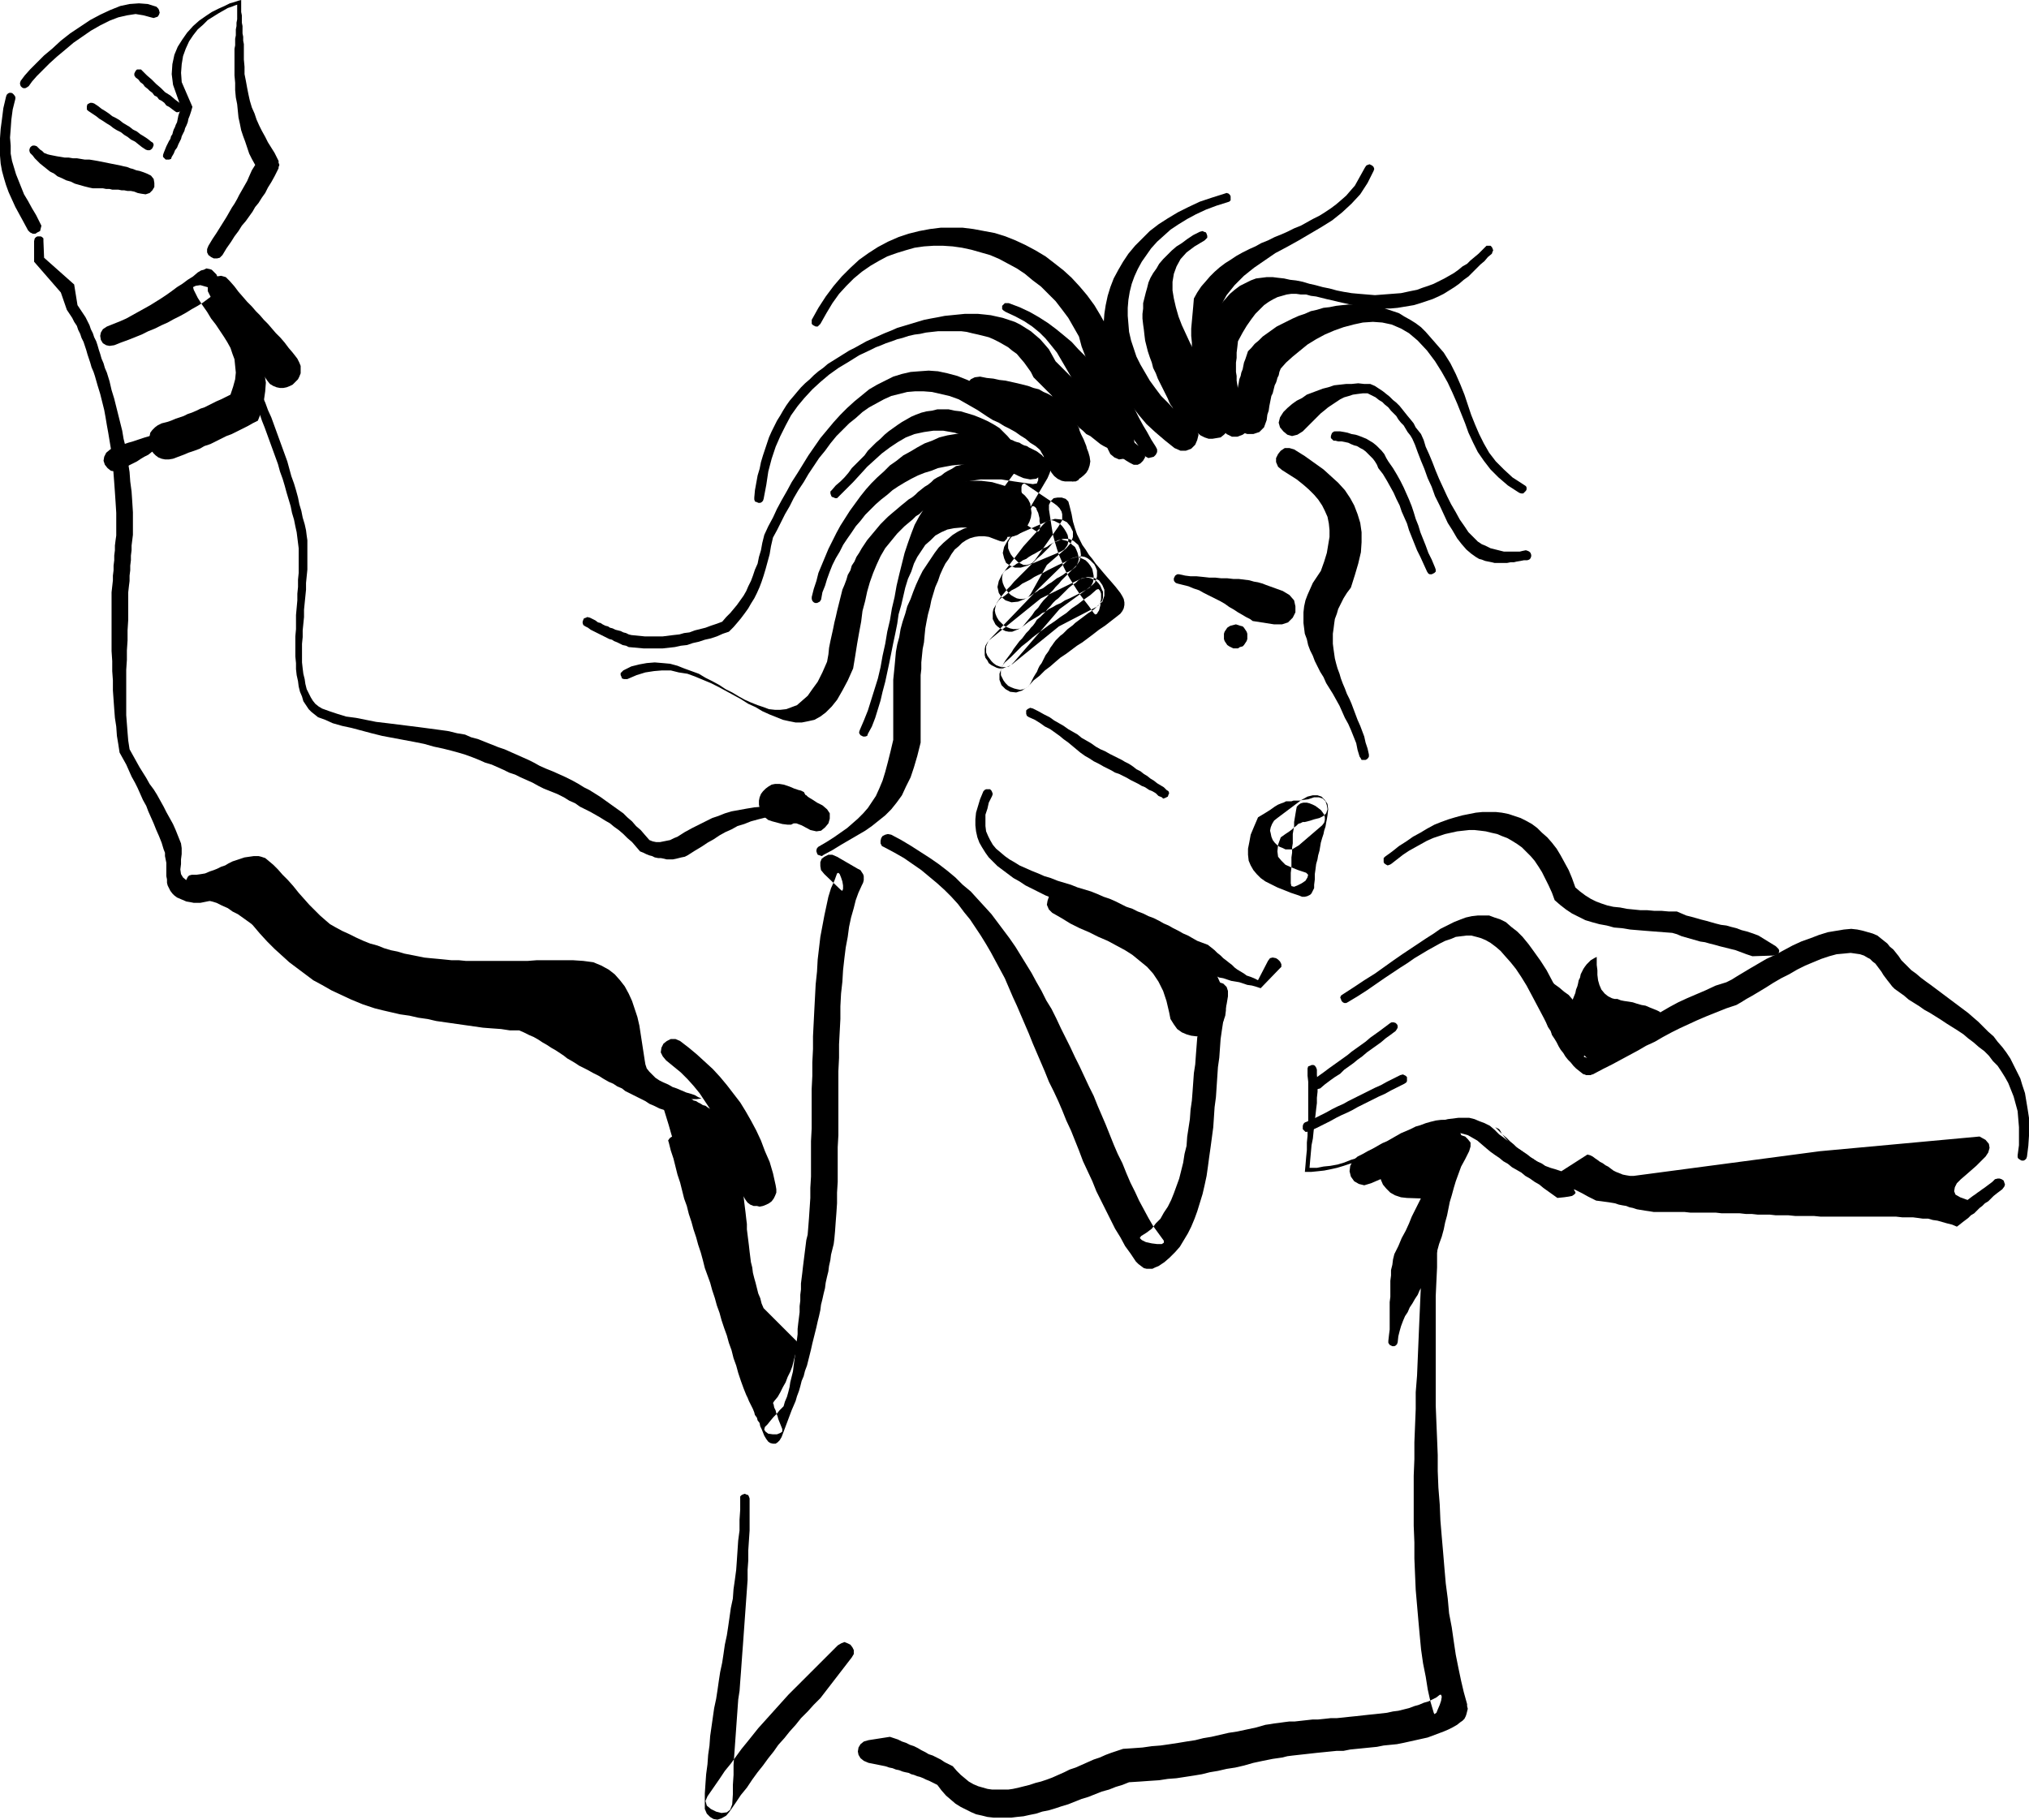 <?xml version="1.0" encoding="UTF-8" standalone="no"?>
<svg
   version="1.0"
   width="129.852mm"
   height="116.48mm"
   id="svg53"
   sodipodi:docname="Man Exercising.wmf"
   xmlns:inkscape="http://www.inkscape.org/namespaces/inkscape"
   xmlns:sodipodi="http://sodipodi.sourceforge.net/DTD/sodipodi-0.dtd"
   xmlns="http://www.w3.org/2000/svg"
   xmlns:svg="http://www.w3.org/2000/svg">
  <sodipodi:namedview
     id="namedview53"
     pagecolor="#ffffff"
     bordercolor="#000000"
     borderopacity="0.25"
     inkscape:showpageshadow="2"
     inkscape:pageopacity="0.0"
     inkscape:pagecheckerboard="0"
     inkscape:deskcolor="#d1d1d1"
     inkscape:document-units="mm" />
  <defs
     id="defs1">
    <pattern
       id="WMFhbasepattern"
       patternUnits="userSpaceOnUse"
       width="6"
       height="6"
       x="0"
       y="0" />
  </defs>
  <path
     style="fill:#000000;fill-opacity:1;fill-rule:evenodd;stroke:none"
     d="m 298.152,100.326 0.323,-1.454 0.162,-1.131 0.162,-1.292 0.323,-0.969 0.162,-0.969 0.162,-0.969 0.162,-0.808 0.162,-0.969 0.323,-0.808 0.162,-0.808 0.323,-0.808 0.162,-0.808 0.162,-0.808 0.323,-0.808 0.323,-0.969 0.323,-0.969 0.808,-0.808 0.808,-0.969 0.97,-0.808 0.97,-0.969 1.131,-0.808 1.131,-0.808 1.131,-0.808 1.293,-0.646 1.293,-0.646 1.293,-0.646 1.454,-0.646 1.454,-0.485 1.454,-0.646 1.454,-0.323 1.616,-0.485 1.454,-0.162 1.616,-0.323 1.454,-0.162 1.616,-0.162 h 1.454 1.616 l 1.616,0.162 1.454,0.323 1.616,0.162 1.454,0.485 1.454,0.485 1.454,0.485 1.293,0.808 1.454,0.808 1.293,0.808 1.293,0.969 1.131,1.131 2.262,2.585 2.101,2.423 1.616,2.585 1.293,2.585 1.131,2.585 0.97,2.423 0.808,2.423 0.808,2.423 0.97,2.423 0.97,2.262 1.131,2.262 1.293,2.262 1.616,2.1 1.939,1.939 2.101,1.939 2.747,1.777 0.485,0.323 0.162,0.323 v 0.485 l -0.162,0.323 -0.323,0.323 -0.323,0.323 h -0.485 l -0.485,-0.162 -2.747,-1.777 -2.262,-1.939 -1.939,-1.939 -1.616,-2.1 -1.454,-2.1 -1.131,-2.262 -1.131,-2.423 -0.808,-2.262 -0.97,-2.423 -0.97,-2.423 -1.131,-2.585 -1.131,-2.423 -1.454,-2.585 -1.616,-2.585 -1.939,-2.585 -2.262,-2.423 -2.101,-1.777 -1.939,-1.131 -2.262,-0.969 -2.262,-0.485 -2.262,-0.162 -2.424,0.162 -2.262,0.485 -2.424,0.646 -2.262,0.808 -2.262,0.969 -2.101,1.131 -2.101,1.292 -1.778,1.454 -1.778,1.454 -1.616,1.454 -1.293,1.454 -0.323,0.808 -0.162,0.808 -0.323,0.646 -0.162,0.646 -0.162,0.485 -0.323,0.646 -0.162,0.646 -0.162,0.646 -0.162,0.646 -0.323,0.646 -0.162,0.808 -0.162,0.808 -0.162,0.808 -0.162,1.131 -0.323,0.969 -0.162,1.292 -0.646,1.777 -1.131,1.131 -1.454,0.485 h -1.454 l -1.454,-0.485 -1.293,-0.969 -0.646,-1.454 z"
     id="path1" />
  <path
     style="fill:#000000;fill-opacity:1;fill-rule:evenodd;stroke:none"
     d="m 295.728,103.881 -0.808,-1.454 -0.646,-1.292 -0.646,-1.454 -0.485,-1.292 -0.485,-1.454 -0.485,-1.292 -0.323,-1.454 -0.323,-1.292 -0.323,-1.454 -0.162,-1.616 -0.162,-1.454 V 86.756 85.14 l 0.162,-1.616 v -1.616 l 0.323,-1.777 1.131,-2.423 1.293,-1.939 1.131,-1.777 1.293,-1.454 1.293,-1.454 1.131,-0.969 1.293,-0.969 1.293,-0.646 1.293,-0.646 1.293,-0.485 1.293,-0.162 1.293,-0.162 h 1.454 l 1.293,0.162 1.454,0.162 1.454,0.323 1.454,0.162 1.616,0.323 1.616,0.485 1.454,0.323 1.778,0.485 1.616,0.323 1.778,0.485 1.616,0.323 1.939,0.323 1.778,0.162 1.939,0.162 1.939,0.162 2.101,-0.162 2.101,-0.162 2.101,-0.162 2.262,-0.485 1.616,-0.323 1.293,-0.485 1.454,-0.485 1.293,-0.485 1.293,-0.646 1.293,-0.646 1.131,-0.646 1.131,-0.646 1.131,-0.808 0.97,-0.808 1.131,-0.646 0.808,-0.808 0.97,-0.808 0.97,-0.808 0.808,-0.808 0.808,-0.808 0.323,-0.323 h 0.485 0.485 l 0.323,0.323 0.162,0.323 0.162,0.485 -0.162,0.323 -0.162,0.485 -0.97,0.808 -0.808,0.969 -0.97,0.808 -0.97,0.969 -0.97,0.969 -0.97,0.969 -1.131,0.808 -1.131,0.969 -1.131,0.808 -1.293,0.808 -1.293,0.808 -1.293,0.646 -1.454,0.646 -1.454,0.485 -1.454,0.485 -1.616,0.485 -1.939,0.323 -1.939,0.323 -1.778,0.162 h -1.778 -1.616 l -1.616,-0.162 -1.616,-0.162 -1.616,-0.323 -1.454,-0.323 -1.454,-0.323 -1.454,-0.323 -1.293,-0.323 -1.454,-0.323 -1.293,-0.323 -1.293,-0.323 -1.293,-0.162 -1.131,-0.323 h -1.293 l -1.131,-0.162 h -1.131 l -1.131,0.162 -1.131,0.323 -1.131,0.323 -0.97,0.485 -1.131,0.646 -1.131,0.808 -0.97,0.969 -1.131,1.131 -0.97,1.292 -1.131,1.616 -0.97,1.616 -1.131,2.1 -0.162,1.454 -0.162,1.292 v 1.292 l -0.162,1.131 v 1.131 1.131 l 0.162,0.969 v 1.131 l 0.162,0.969 0.162,1.131 0.323,0.969 0.323,0.969 0.323,0.969 0.485,1.131 0.485,0.969 0.646,1.131 0.485,1.454 -0.162,1.454 -0.646,1.131 -1.131,0.808 -1.293,0.485 h -1.293 l -1.293,-0.646 z"
     id="path2" />
  <path
     style="fill:#000000;fill-opacity:1;fill-rule:evenodd;stroke:none"
     d="m 293.627,98.711 -0.97,-1.454 -0.97,-1.454 -0.646,-1.616 -0.808,-1.454 -0.485,-1.616 -0.485,-1.616 -0.485,-1.616 -0.162,-1.616 -0.323,-1.616 v -1.777 l -0.162,-1.616 v -1.777 l 0.162,-1.777 0.162,-1.777 0.162,-1.777 0.162,-1.939 0.808,-1.454 0.97,-1.454 1.131,-1.292 0.97,-1.131 1.131,-1.131 1.293,-1.131 1.293,-0.969 1.293,-0.808 1.454,-0.969 1.454,-0.808 1.616,-0.808 1.454,-0.646 1.454,-0.808 1.616,-0.646 1.616,-0.808 1.616,-0.646 1.454,-0.646 1.616,-0.808 1.616,-0.646 1.454,-0.808 1.454,-0.808 1.616,-0.808 1.293,-0.808 1.454,-0.969 1.293,-0.969 1.131,-0.969 1.293,-1.131 0.97,-1.131 1.131,-1.292 0.808,-1.454 0.808,-1.454 0.808,-1.454 0.323,-0.485 0.323,-0.162 0.485,-0.162 0.323,0.162 0.323,0.162 0.323,0.323 0.162,0.485 -0.162,0.485 -1.454,2.908 -1.778,2.746 -2.101,2.262 -2.262,2.1 -2.424,1.939 -2.586,1.616 -2.747,1.616 -2.747,1.616 -2.909,1.616 -2.747,1.454 -2.586,1.777 -2.586,1.777 -2.424,1.939 -2.262,2.262 -1.939,2.423 -1.616,2.908 -0.162,1.454 -0.323,1.616 -0.162,1.454 -0.323,1.454 -0.162,1.454 -0.162,1.454 v 1.292 1.454 1.292 l 0.323,1.292 0.162,1.292 0.323,1.292 0.485,1.292 0.646,1.292 0.646,1.292 0.808,1.292 0.323,0.808 v 0.808 l -0.323,0.808 -0.485,0.485 -0.808,0.323 -0.808,0.162 -0.808,-0.323 z"
     id="path3" />
  <path
     style="fill:#000000;fill-opacity:1;fill-rule:evenodd;stroke:none"
     d="m 284.092,108.404 -2.424,-1.939 -2.262,-1.939 -2.101,-1.939 -1.778,-2.1 -1.616,-2.1 -1.616,-2.262 -1.293,-2.1 -1.131,-2.262 -0.808,-2.262 -0.808,-2.262 -0.646,-2.262 -0.323,-2.262 -0.323,-2.262 v -2.262 l 0.162,-2.262 0.323,-2.1 0.485,-2.262 0.646,-2.1 0.808,-2.1 1.131,-2.1 1.131,-1.939 1.293,-1.939 1.616,-1.939 1.778,-1.777 1.778,-1.777 2.101,-1.616 2.262,-1.454 2.424,-1.454 2.586,-1.292 2.747,-1.292 2.909,-0.969 3.07,-0.969 0.485,-0.162 0.485,0.162 0.323,0.323 0.162,0.323 v 0.485 0.485 l -0.323,0.323 -0.485,0.162 -2.586,0.808 -2.586,0.969 -2.424,1.131 -2.101,1.131 -2.101,1.292 -1.939,1.292 -1.616,1.454 -1.616,1.454 -1.454,1.616 -1.131,1.616 -1.131,1.616 -0.97,1.777 -0.808,1.777 -0.646,1.777 -0.485,1.939 -0.323,1.939 -0.162,1.939 v 1.939 l 0.162,1.939 0.162,1.939 0.485,2.1 0.646,1.939 0.646,1.939 0.97,1.939 1.131,1.939 1.131,1.939 1.293,1.777 1.454,1.939 1.778,1.777 1.616,1.777 1.939,1.616 2.101,1.616 1.131,1.292 0.485,1.292 -0.323,1.292 -0.485,1.131 -0.97,0.969 -1.293,0.485 h -1.293 z"
     id="path4" />
  <path
     style="fill:#000000;fill-opacity:1;fill-rule:evenodd;stroke:none"
     d="m 276.659,110.02 -1.131,-1.939 -1.293,-1.777 -1.131,-1.616 -1.131,-1.616 -1.131,-1.616 -1.131,-1.616 -0.97,-1.454 -1.131,-1.616 -0.97,-1.616 -0.808,-1.616 -0.97,-1.777 -0.808,-1.777 -0.808,-1.939 -0.808,-2.1 -0.808,-2.1 -0.646,-2.423 -1.293,-2.262 -1.293,-2.262 -1.454,-1.939 -1.616,-2.1 -1.778,-1.777 -1.778,-1.777 -1.939,-1.454 -1.939,-1.616 -1.939,-1.292 -2.101,-1.131 -2.101,-1.131 -2.262,-0.969 -2.262,-0.646 -2.262,-0.646 -2.262,-0.485 -2.262,-0.323 -2.424,-0.162 h -2.101 l -2.424,0.162 -2.262,0.323 -2.262,0.646 -2.101,0.646 -2.262,0.808 -2.101,1.131 -1.939,1.131 -2.101,1.454 -1.939,1.616 -1.778,1.777 -1.778,1.939 -1.616,2.262 -1.454,2.423 -1.454,2.585 -0.323,0.323 -0.323,0.323 h -0.485 l -0.323,-0.162 -0.323,-0.162 -0.323,-0.323 v -0.485 -0.485 l 1.616,-2.908 1.778,-2.746 1.939,-2.585 1.939,-2.262 2.101,-2.1 2.101,-1.939 2.262,-1.616 2.262,-1.454 2.424,-1.292 2.586,-1.131 2.424,-0.808 2.586,-0.646 2.586,-0.485 2.586,-0.323 h 2.586 2.747 l 2.586,0.323 2.586,0.485 2.586,0.485 2.586,0.808 2.424,0.969 2.424,1.131 2.424,1.292 2.424,1.454 2.101,1.616 2.262,1.777 1.939,1.777 1.939,2.1 1.778,2.1 1.778,2.423 1.454,2.423 1.454,2.585 0.646,2.262 0.646,2.262 0.485,1.939 0.646,2.1 0.646,1.777 0.646,1.777 0.485,1.939 0.808,1.616 0.646,1.777 0.646,1.616 0.808,1.616 0.808,1.616 0.97,1.777 0.97,1.616 0.97,1.777 1.131,1.777 0.323,0.646 v 0.646 l -0.323,0.646 -0.485,0.485 -0.646,0.162 -0.646,0.162 -0.646,-0.323 z"
     id="path5" />
  <path
     style="fill:#000000;fill-opacity:1;fill-rule:evenodd;stroke:none"
     d="m 273.265,111.958 -0.808,-0.485 -0.97,-0.646 -0.97,-0.646 -0.808,-0.646 -0.97,-0.485 -0.808,-0.646 -0.97,-0.485 -0.808,-0.485 -0.808,-0.646 -0.808,-0.646 -0.808,-0.646 -0.97,-0.485 -0.808,-0.808 -0.808,-0.646 -0.808,-0.808 -0.808,-0.808 -0.808,-0.969 -0.808,-0.808 -0.646,-0.808 -0.485,-0.808 -0.646,-0.646 -0.485,-0.646 -0.323,-0.485 -0.485,-0.485 -0.485,-0.646 -0.485,-0.485 -0.485,-0.485 -0.646,-0.646 -0.485,-0.485 -0.646,-0.646 -0.808,-0.808 -0.808,-0.808 -0.646,-1.292 -0.808,-1.131 -0.808,-1.131 -0.97,-1.131 -0.808,-0.969 -1.131,-0.808 -0.97,-0.808 -1.131,-0.646 -1.131,-0.646 -1.293,-0.646 -1.131,-0.485 -1.293,-0.323 -1.293,-0.323 -1.454,-0.323 -1.293,-0.323 -1.293,-0.162 h -1.454 -1.454 -1.293 -1.454 l -1.454,0.162 -1.454,0.162 -1.454,0.323 -1.293,0.162 -1.454,0.323 -1.454,0.485 -1.293,0.323 -1.293,0.485 -1.454,0.485 -1.131,0.485 -1.293,0.485 -1.293,0.646 -2.747,1.292 -2.586,1.616 -2.424,1.454 -2.262,1.616 -2.101,1.777 -1.939,1.777 -1.939,2.1 -1.616,1.939 -1.616,2.262 -1.293,2.423 -1.293,2.585 -1.131,2.585 -0.97,2.908 -0.808,3.07 -0.485,3.231 -0.646,3.393 -0.162,0.485 -0.323,0.323 -0.323,0.162 h -0.485 l -0.323,-0.162 -0.485,-0.162 -0.162,-0.485 v -0.485 l 0.162,-1.777 0.323,-1.777 0.323,-1.777 0.485,-1.616 0.323,-1.616 0.485,-1.616 0.485,-1.454 0.485,-1.454 0.485,-1.454 0.646,-1.454 0.646,-1.292 0.646,-1.292 0.808,-1.292 0.646,-1.131 0.808,-1.292 0.808,-1.131 0.97,-1.131 0.808,-0.969 0.97,-1.131 0.97,-0.969 1.131,-0.969 0.97,-0.969 1.131,-0.969 1.131,-0.808 1.131,-0.969 1.293,-0.808 1.293,-0.808 1.293,-0.808 1.293,-0.808 1.293,-0.646 1.454,-0.808 1.454,-0.808 1.454,-0.646 1.454,-0.646 1.454,-0.646 1.616,-0.646 1.454,-0.646 1.616,-0.485 1.616,-0.485 1.616,-0.485 1.616,-0.485 1.616,-0.323 1.778,-0.323 1.616,-0.323 1.616,-0.162 1.616,-0.162 1.616,-0.162 h 1.616 1.616 l 1.616,0.162 1.454,0.162 1.454,0.323 1.454,0.323 1.454,0.485 1.454,0.485 1.293,0.646 1.293,0.808 1.293,0.808 1.131,0.969 1.131,0.969 1.131,1.292 0.97,1.131 0.808,1.454 0.808,1.454 0.808,0.808 0.808,0.808 0.646,0.646 0.485,0.485 0.646,0.646 0.485,0.485 0.323,0.323 0.485,0.485 0.323,0.485 0.485,0.485 0.485,0.646 0.485,0.485 0.485,0.646 0.646,0.808 0.646,0.808 0.808,1.131 0.808,0.646 0.808,0.808 0.646,0.808 0.646,0.646 0.646,0.646 0.646,0.808 0.646,0.646 0.808,0.646 0.646,0.646 0.646,0.646 0.646,0.646 0.808,0.646 0.646,0.485 0.808,0.646 0.808,0.646 0.97,0.646 0.646,0.808 0.323,0.808 v 0.808 l -0.485,0.808 -0.646,0.646 -0.646,0.323 h -0.97 z"
     id="path6" />
  <path
     style="fill:#000000;fill-opacity:1;fill-rule:evenodd;stroke:none"
     d="m 258.398,115.836 -1.131,-1.292 -1.131,-1.292 -1.131,-1.131 -1.131,-1.131 -1.131,-0.969 -1.131,-1.131 -1.131,-0.969 -1.293,-0.808 -1.131,-0.969 -1.293,-0.808 -1.131,-0.808 -1.454,-0.808 -1.293,-0.646 -1.293,-0.808 -1.454,-0.646 -1.293,-0.808 -2.424,-1.616 -2.262,-1.292 -2.262,-1.292 -2.262,-0.808 -2.101,-0.485 -2.101,-0.485 -2.101,-0.162 h -1.939 l -1.939,0.162 -1.939,0.485 -1.939,0.485 -1.778,0.808 -1.778,0.969 -1.778,0.969 -1.616,1.131 -1.616,1.454 -1.616,1.292 -1.616,1.616 -1.454,1.454 -1.454,1.777 -1.293,1.777 -1.454,1.777 -1.293,1.939 -1.293,1.939 -1.131,1.939 -1.293,1.939 -1.131,1.939 -0.97,1.939 -1.131,1.939 -0.97,1.939 -0.97,1.939 -0.97,1.777 -0.485,2.1 -0.323,1.939 -0.485,1.777 -0.485,1.777 -0.485,1.616 -0.485,1.454 -0.485,1.292 -0.646,1.454 -0.646,1.292 -0.808,1.292 -0.646,1.131 -0.808,1.131 -0.97,1.292 -0.808,0.969 -0.97,1.131 -1.131,1.131 -1.454,0.485 -1.454,0.646 -1.454,0.485 -1.454,0.323 -1.454,0.485 -1.454,0.323 -1.454,0.485 -1.454,0.162 -1.454,0.323 -1.454,0.162 -1.454,0.162 h -1.454 -1.616 -1.616 l -1.778,-0.162 -1.778,-0.162 -0.646,-0.323 -0.808,-0.162 -0.646,-0.323 -0.646,-0.323 -0.808,-0.323 -0.485,-0.323 -0.646,-0.162 -0.646,-0.323 -0.646,-0.323 -0.646,-0.323 -0.646,-0.323 -0.646,-0.323 -0.646,-0.323 -0.646,-0.323 -0.646,-0.485 -0.646,-0.323 -0.485,-0.323 -0.162,-0.485 v -0.323 l 0.162,-0.485 0.162,-0.323 0.485,-0.162 0.323,-0.162 0.646,0.162 0.646,0.323 0.646,0.323 0.646,0.485 0.646,0.162 0.485,0.323 0.646,0.323 0.646,0.162 0.485,0.323 0.646,0.162 0.646,0.323 0.646,0.162 0.646,0.162 0.646,0.323 0.646,0.162 0.646,0.323 0.646,0.162 1.616,0.162 1.616,0.162 h 1.454 1.454 1.454 l 1.293,-0.162 1.293,-0.162 1.454,-0.162 1.131,-0.323 1.293,-0.162 1.293,-0.485 1.293,-0.323 1.293,-0.323 1.293,-0.485 1.454,-0.485 1.293,-0.485 0.97,-1.131 0.97,-0.969 0.808,-0.969 0.808,-0.969 0.808,-1.131 0.808,-1.131 0.646,-1.131 0.485,-1.131 0.646,-1.292 0.485,-1.292 0.485,-1.454 0.646,-1.454 0.323,-1.616 0.485,-1.616 0.323,-1.777 0.485,-1.939 0.97,-2.1 1.131,-2.1 0.97,-2.1 1.131,-2.1 1.293,-2.262 1.131,-2.1 1.454,-2.262 1.293,-2.1 1.293,-2.1 1.454,-2.1 1.454,-2.1 1.616,-1.939 1.616,-1.939 1.616,-1.777 1.616,-1.616 1.778,-1.616 1.778,-1.454 1.778,-1.454 1.939,-1.131 1.939,-0.969 1.939,-0.969 2.101,-0.646 2.101,-0.485 2.101,-0.162 2.262,-0.162 2.262,0.162 2.262,0.485 2.424,0.646 2.424,0.969 2.424,1.131 2.424,1.616 2.586,1.777 1.616,0.808 1.454,0.808 1.293,0.808 1.293,0.969 1.293,0.808 1.293,0.969 1.131,1.131 1.293,0.969 0.97,0.969 1.293,1.292 0.97,1.131 1.131,1.131 1.131,1.292 1.131,1.292 1.131,1.454 1.131,1.292 0.323,0.808 v 0.646 l -0.162,0.646 -0.323,0.485 -0.646,0.323 h -0.646 l -0.646,-0.162 z"
     id="path7" />
  <path
     style="fill:#000000;fill-opacity:1;fill-rule:evenodd;stroke:none"
     d="m 258.721,122.46 0.485,1.939 0.323,1.777 0.485,1.616 0.485,1.454 0.646,1.292 0.646,1.292 0.808,1.131 0.808,1.292 0.808,0.969 0.808,1.131 0.97,1.131 0.808,0.969 0.97,1.131 1.131,1.292 0.97,1.131 1.131,1.454 0.485,0.808 0.323,0.646 0.162,0.808 v 0.646 l -0.162,0.808 -0.323,0.646 -0.485,0.646 -0.808,0.646 -1.454,1.131 -1.454,1.131 -1.454,0.969 -1.454,1.131 -1.293,0.969 -1.293,0.969 -1.293,0.808 -1.293,0.969 -1.293,0.969 -1.454,0.969 -1.131,0.969 -1.293,1.131 -1.293,0.969 -1.293,1.292 -1.454,1.131 -1.293,1.454 -1.454,0.969 -1.454,0.485 -1.454,-0.162 -1.131,-0.646 -0.97,-0.969 -0.485,-1.292 v -1.454 l 0.646,-1.777 0.323,-0.646 0.485,-0.808 0.485,-0.646 0.485,-0.646 0.485,-0.646 0.485,-0.808 0.485,-0.646 0.485,-0.646 0.485,-0.646 0.646,-0.646 0.485,-0.646 0.485,-0.646 0.646,-0.646 0.485,-0.646 0.485,-0.485 0.485,-0.646 0.485,-0.808 0.808,-0.646 0.646,-0.646 0.646,-0.646 0.485,-0.646 0.646,-0.646 0.646,-0.808 0.646,-0.646 0.646,-0.485 0.646,-0.646 0.646,-0.646 0.646,-0.646 0.646,-0.646 0.808,-0.646 0.808,-0.485 0.646,-0.646 0.808,-0.485 0.808,-0.162 h 0.808 l 0.646,0.162 0.646,0.323 0.646,0.323 0.485,0.485 0.485,0.646 0.323,0.808 0.323,0.646 v 0.808 0.646 l -0.162,0.646 -0.485,0.646 -0.485,0.646 -0.808,0.485 -8.726,4.524 -11.15,9.047 -0.808,0.485 -0.808,0.323 -0.808,0.323 h -0.808 l -0.646,-0.162 -0.646,-0.323 -0.646,-0.323 -0.646,-0.485 -0.323,-0.646 -0.485,-0.646 -0.162,-0.646 v -0.808 -0.646 l 0.162,-0.808 0.485,-0.808 0.485,-0.646 12.12,-12.601 6.626,-6.462 0.808,-0.485 0.808,-0.323 0.808,-0.162 0.646,0.162 0.808,0.323 0.646,0.323 0.646,0.646 0.485,0.646 0.485,0.808 0.162,0.808 0.162,0.808 v 0.808 l -0.162,0.808 -0.323,0.646 -0.485,0.646 -0.808,0.485 -1.454,0.808 -1.293,0.646 -1.293,0.646 -1.131,0.485 -0.97,0.646 -1.131,0.485 -0.808,0.485 -0.97,0.485 -0.808,0.646 -0.808,0.323 -0.808,0.646 -0.808,0.485 -0.808,0.485 -0.808,0.485 -0.808,0.646 -0.808,0.646 -0.808,0.485 -0.808,0.323 -0.808,0.323 h -0.808 l -0.808,-0.162 -0.646,-0.323 -0.646,-0.323 -0.646,-0.485 -0.485,-0.485 -0.323,-0.646 -0.323,-0.646 v -0.808 -0.808 l 0.162,-0.808 0.485,-0.808 0.485,-0.969 0.808,-1.131 0.808,-0.969 0.808,-0.969 0.808,-0.808 0.808,-0.969 0.808,-0.808 0.808,-0.808 0.808,-0.808 0.808,-0.808 0.808,-0.808 0.808,-0.808 0.808,-0.808 0.97,-0.808 0.808,-0.808 0.97,-0.969 0.808,-0.969 0.808,-0.485 0.646,-0.323 0.808,-0.162 0.646,0.162 0.646,0.162 0.808,0.485 0.485,0.485 0.646,0.485 0.323,0.646 0.323,0.808 0.162,0.646 0.162,0.808 -0.162,0.646 -0.323,0.808 -0.485,0.485 -0.646,0.646 -0.808,0.485 -0.808,0.323 -0.646,0.485 -0.808,0.485 -0.646,0.323 -0.646,0.485 -0.646,0.485 -0.808,0.485 -0.646,0.485 -0.646,0.485 -0.808,0.323 -0.646,0.485 -0.808,0.485 -0.646,0.485 -0.646,0.323 -0.808,0.485 -1.616,0.646 -1.616,0.162 -1.454,-0.485 -0.97,-0.808 -0.646,-0.969 -0.323,-1.454 0.323,-1.454 0.808,-1.616 5.171,-6.785 4.686,-5.17 0.646,-0.646 0.646,-0.323 0.808,-0.162 0.646,0.162 0.646,0.323 0.646,0.323 0.646,0.646 0.485,0.646 0.485,0.808 0.323,0.646 0.162,0.808 v 0.808 l -0.162,0.808 -0.323,0.485 -0.485,0.646 -0.808,0.485 -8.08,3.393 -1.616,0.485 h -1.454 l -1.131,-0.485 -0.97,-0.646 -0.485,-1.131 -0.323,-1.292 0.323,-1.454 0.808,-1.454 5.818,-8.078 0.162,-0.323 h 0.323 l 0.323,0.162 0.323,0.323 0.162,0.485 0.323,0.646 0.162,0.646 0.162,0.646 v 0.808 l 0.162,0.646 v 0.485 l -0.162,0.646 v 0.323 l -0.323,0.323 h -0.323 l -0.323,-0.162 -6.787,-4.524 -0.808,-0.646 -0.646,-0.646 -0.485,-0.646 -0.162,-0.646 v -0.646 l 0.162,-0.808 0.323,-0.808 0.485,-0.808 4.848,-6.624 0.808,-0.485 0.97,0.323 0.808,0.808 0.646,1.292 0.485,1.292 v 1.292 l -0.323,0.808 -0.97,0.162 -1.131,-0.162 -1.131,-0.162 -1.131,-0.162 -1.131,-0.162 -0.97,-0.162 -1.131,-0.162 -0.97,-0.162 h -0.97 -0.97 -0.97 -0.97 -1.131 l -1.131,0.162 -0.97,0.162 -1.131,0.162 -1.131,0.323 -0.97,0.485 -0.808,0.485 -0.808,0.485 -0.808,0.485 -0.808,0.485 -0.646,0.646 -0.808,0.485 -0.646,0.485 -0.646,0.646 -0.646,0.485 -0.808,0.485 -0.646,0.646 -0.808,0.646 -0.646,0.646 -0.808,0.485 -0.808,0.808 -1.939,1.616 -1.778,1.777 -1.454,1.777 -1.454,1.777 -1.131,1.939 -0.97,2.1 -0.808,1.939 -0.808,2.262 -0.646,2.262 -0.485,2.262 -0.646,2.423 -0.323,2.585 -0.485,2.585 -0.485,2.746 -0.485,3.07 -0.485,2.908 -1.293,2.908 -1.293,2.423 -1.293,2.262 -1.293,1.616 -1.454,1.454 -1.293,0.969 -1.454,0.808 -1.454,0.323 -1.616,0.323 h -1.454 l -1.616,-0.323 -1.454,-0.323 -1.616,-0.646 -1.616,-0.646 -1.778,-0.808 -1.616,-0.969 -1.778,-0.808 -1.778,-1.131 -1.778,-0.969 -1.778,-0.969 -1.778,-0.969 -1.939,-0.969 -1.939,-0.808 -1.939,-0.808 -1.778,-0.646 -2.101,-0.323 -1.939,-0.485 h -2.101 l -1.939,0.162 -2.101,0.323 -2.101,0.646 -2.262,0.969 h -0.485 -0.323 l -0.485,-0.162 -0.162,-0.485 -0.162,-0.323 v -0.485 l 0.323,-0.323 0.323,-0.323 1.939,-0.969 1.939,-0.485 1.778,-0.323 1.939,-0.162 1.939,0.162 1.778,0.162 1.778,0.485 1.616,0.646 1.778,0.646 1.778,0.646 1.616,0.969 1.616,0.808 1.778,0.969 1.454,0.969 1.616,0.808 1.616,0.969 1.454,0.808 1.454,0.646 1.616,0.646 1.454,0.485 1.293,0.485 1.454,0.162 h 1.293 l 1.454,-0.162 1.293,-0.485 1.293,-0.485 1.293,-1.131 1.293,-1.131 1.131,-1.616 1.293,-1.777 1.131,-2.262 1.131,-2.585 0.323,-1.777 0.162,-1.616 0.323,-1.616 0.323,-1.454 0.323,-1.454 0.323,-1.616 0.323,-1.292 0.323,-1.454 0.323,-1.292 0.323,-1.292 0.323,-1.292 0.323,-1.292 0.485,-1.131 0.485,-1.292 0.323,-1.131 0.646,-1.131 0.323,-1.131 0.646,-0.969 0.485,-1.131 0.646,-0.969 0.646,-1.131 0.646,-0.969 0.646,-0.969 0.808,-0.969 0.808,-0.969 0.808,-0.969 0.808,-0.969 0.97,-0.969 0.808,-0.808 1.131,-0.969 0.97,-0.808 1.131,-0.969 0.808,-0.646 0.97,-0.808 0.808,-0.485 0.808,-0.646 0.646,-0.646 0.808,-0.646 0.808,-0.646 0.808,-0.485 0.808,-0.646 0.646,-0.646 0.808,-0.485 0.97,-0.485 0.808,-0.646 0.808,-0.485 0.97,-0.485 0.97,-0.646 1.454,-0.323 1.293,-0.323 1.131,-0.323 1.293,-0.323 1.131,-0.485 1.293,-0.162 1.131,-0.323 1.131,-0.323 1.131,-0.162 1.293,-0.162 h 1.131 l 1.131,-0.162 h 1.293 1.293 l 1.293,0.162 1.293,0.162 1.131,0.323 0.97,0.485 0.646,0.485 0.323,0.646 0.162,0.808 v 0.808 l -0.323,0.969 -0.485,1.131 -4.202,7.108 -0.323,0.323 h -0.162 l -0.323,-0.162 -0.323,-0.323 -0.162,-0.485 -0.323,-0.485 -0.162,-0.646 -0.162,-0.646 v -0.808 l -0.162,-0.646 v -0.646 -0.485 l 0.162,-0.485 0.162,-0.162 0.323,-0.162 0.323,0.162 6.949,4.685 0.646,0.485 0.646,0.646 0.485,0.808 0.162,0.646 v 0.808 0.646 l -0.485,0.808 -0.485,0.808 -5.656,8.078 -0.646,0.646 -0.646,0.323 -0.646,0.162 h -0.808 l -0.646,-0.323 -0.646,-0.323 -0.646,-0.646 -0.646,-0.646 -0.485,-0.646 -0.323,-0.646 -0.323,-0.808 v -0.808 -0.646 l 0.323,-0.646 0.485,-0.646 0.808,-0.323 8.08,-3.554 1.616,-0.485 1.616,0.162 1.293,0.646 0.808,0.969 0.646,1.292 v 1.292 l -0.485,1.454 -1.131,1.292 -4.686,4.039 -3.878,6.947 -0.485,0.646 -0.646,0.485 -0.808,0.162 h -0.646 l -0.808,-0.162 -0.646,-0.323 -0.808,-0.485 -0.646,-0.646 -0.485,-0.646 -0.485,-0.808 -0.323,-0.808 -0.162,-0.808 v -0.646 l 0.162,-0.808 0.485,-0.646 0.808,-0.485 0.646,-0.485 0.808,-0.323 0.646,-0.485 0.808,-0.323 0.646,-0.485 0.808,-0.323 0.646,-0.485 0.808,-0.485 0.646,-0.323 0.808,-0.485 0.646,-0.323 0.646,-0.485 0.808,-0.323 0.646,-0.485 0.808,-0.485 0.808,-0.323 1.616,-0.646 h 1.454 l 1.131,0.485 1.131,0.969 0.485,1.131 0.162,1.292 -0.323,1.454 -0.97,1.454 -0.97,0.808 -0.808,0.808 -0.808,0.808 -0.808,0.808 -0.646,0.808 -0.808,0.808 -0.646,0.808 -0.808,0.808 -0.646,0.808 -0.808,0.808 -0.646,0.808 -0.646,0.969 -0.808,0.808 -0.646,0.969 -0.808,0.969 -0.808,0.969 -0.646,0.808 -0.646,0.485 -0.808,0.162 h -0.808 l -0.808,-0.162 -0.808,-0.323 -0.646,-0.323 -0.646,-0.646 -0.646,-0.646 -0.485,-0.808 -0.323,-0.808 -0.162,-0.808 0.162,-0.808 0.162,-0.646 0.485,-0.808 0.646,-0.646 0.97,-0.646 0.808,-0.646 0.808,-0.646 0.97,-0.485 0.808,-0.485 0.808,-0.646 0.97,-0.485 0.97,-0.485 0.97,-0.646 0.97,-0.485 1.131,-0.485 1.131,-0.646 1.293,-0.646 1.293,-0.646 1.454,-0.646 1.454,-0.808 0.97,-0.323 0.97,-0.162 0.808,-0.162 0.808,0.162 0.646,0.323 0.646,0.485 0.485,0.485 0.485,0.485 0.323,0.646 0.323,0.808 v 0.646 0.808 l -0.162,0.646 -0.323,0.808 -0.646,0.646 -0.808,0.646 -7.11,5.17 -10.989,12.763 -0.646,0.646 -0.646,0.485 -0.808,0.162 h -0.808 l -0.646,-0.162 -0.808,-0.323 -0.646,-0.485 -0.485,-0.485 -0.485,-0.646 -0.485,-0.646 -0.323,-0.808 v -0.646 -0.808 l 0.323,-0.808 0.323,-0.646 0.808,-0.646 11.797,-9.532 9.534,-4.685 1.778,-0.485 1.454,0.162 1.293,0.646 0.808,1.131 0.485,1.131 v 1.454 l -0.485,1.454 -1.293,1.131 -0.646,0.646 -0.646,0.485 -0.808,0.485 -0.646,0.485 -0.646,0.485 -0.646,0.485 -0.646,0.485 -0.646,0.485 -0.485,0.485 -0.646,0.485 -0.646,0.485 -0.485,0.485 -0.646,0.646 -0.646,0.485 -0.646,0.646 -0.485,0.485 -0.485,0.646 -0.323,0.485 -0.485,0.646 -0.323,0.646 -0.323,0.485 -0.485,0.646 -0.323,0.646 -0.323,0.646 -0.323,0.646 -0.485,0.646 -0.323,0.646 -0.323,0.808 -0.323,0.485 -0.485,0.808 -0.323,0.646 -0.323,0.646 -0.485,0.808 -0.646,0.485 -0.646,0.323 -0.808,0.162 -0.808,-0.162 -0.646,-0.162 -0.808,-0.323 -0.646,-0.323 -0.646,-0.646 -0.485,-0.646 -0.323,-0.646 -0.323,-0.646 v -0.808 -0.646 l 0.323,-0.808 0.646,-0.808 1.454,-1.292 1.293,-1.292 1.293,-1.292 1.454,-1.131 1.293,-1.131 1.293,-0.969 1.293,-0.969 1.293,-0.969 1.454,-0.969 1.293,-0.969 1.454,-0.969 1.293,-1.131 1.454,-0.969 1.454,-1.131 1.616,-1.131 1.454,-1.292 0.485,-0.162 0.162,0.162 0.162,0.162 0.162,0.323 0.162,0.485 v 0.646 0.646 l -0.162,0.808 v 0.646 l -0.162,0.646 -0.162,0.646 -0.323,0.485 -0.162,0.323 -0.323,0.162 h -0.162 l -0.323,-0.323 -1.131,-1.616 -1.131,-1.454 -0.97,-1.292 -0.97,-1.454 -0.808,-1.292 -0.808,-1.292 -0.808,-1.454 -0.646,-1.292 -0.485,-1.454 -0.646,-1.454 -0.485,-1.454 -0.485,-1.616 -0.485,-1.777 -0.323,-1.939 -0.323,-2.1 -0.323,-2.1 v -1.131 l 0.485,-0.969 0.646,-0.646 0.97,-0.162 h 0.97 l 0.97,0.323 0.646,0.646 z"
     id="path8" />
  <path
     style="fill:#000000;fill-opacity:1;fill-rule:evenodd;stroke:none"
     d="m 247.571,115.674 -1.131,-0.485 -0.97,-0.485 -1.131,-0.323 -0.97,-0.323 -0.97,-0.162 -0.97,-0.323 -1.131,-0.323 -1.131,-0.323 -1.778,-0.323 -1.778,-0.162 h -1.939 -1.778 l -1.616,0.162 -1.778,0.323 -1.616,0.323 -1.616,0.646 -1.616,0.485 -1.616,0.646 -1.616,0.808 -1.454,0.808 -1.616,0.969 -1.454,0.969 -1.293,1.131 -1.454,1.131 -1.293,1.131 -1.293,1.292 -1.293,1.292 -1.131,1.454 -1.131,1.292 -0.97,1.454 -1.131,1.616 -0.97,1.454 -0.808,1.616 -0.97,1.616 -0.808,1.616 -0.646,1.616 -0.646,1.777 -0.485,1.616 -0.646,1.616 -0.323,1.777 -0.323,0.485 -0.323,0.162 -0.323,0.162 h -0.485 l -0.323,-0.162 -0.323,-0.323 -0.162,-0.485 v -0.485 l 0.485,-1.939 0.646,-1.939 0.485,-1.939 0.808,-1.939 0.808,-1.939 0.808,-1.939 0.97,-1.939 0.97,-1.939 0.97,-1.777 1.131,-1.777 1.131,-1.777 1.293,-1.777 1.293,-1.777 1.293,-1.616 1.293,-1.454 1.454,-1.454 1.616,-1.454 1.454,-1.454 1.616,-1.131 1.616,-1.292 1.778,-0.969 1.616,-0.969 1.778,-0.969 1.778,-0.646 1.778,-0.808 1.939,-0.485 1.939,-0.323 1.939,-0.323 1.939,-0.162 h 2.101 l 1.939,0.162 2.101,0.485 0.646,0.162 0.646,0.162 0.646,0.323 0.646,0.162 0.485,0.323 0.646,0.162 0.646,0.323 0.485,0.162 0.646,0.162 0.485,0.323 0.646,0.323 0.646,0.162 0.485,0.323 0.646,0.323 0.646,0.323 0.646,0.323 1.293,0.969 0.646,1.292 0.162,1.292 -0.485,1.292 -0.808,1.131 -0.97,0.646 -1.454,0.162 z"
     id="path9" />
  <path
     style="fill:#000000;fill-opacity:1;fill-rule:evenodd;stroke:none"
     d="m 244.501,112.282 -0.808,-0.969 -0.808,-0.808 -0.97,-0.646 -0.97,-0.808 -0.97,-0.485 -0.97,-0.646 -1.131,-0.485 -1.293,-0.646 -2.909,-1.292 -2.747,-0.808 -2.747,-0.485 h -2.424 l -2.262,0.323 -2.262,0.485 -2.101,0.808 -1.939,1.131 -1.939,1.292 -1.939,1.454 -1.778,1.616 -1.778,1.616 -1.616,1.777 -1.778,1.939 -1.778,1.777 -1.778,1.777 -0.323,0.323 h -0.485 l -0.323,-0.162 -0.485,-0.162 -0.162,-0.323 -0.162,-0.485 v -0.485 l 0.323,-0.323 0.97,-1.131 1.131,-0.969 0.97,-0.969 0.97,-1.131 0.808,-1.131 0.97,-0.969 1.131,-1.131 0.97,-0.969 0.808,-1.131 0.97,-0.969 0.97,-0.969 1.131,-0.969 0.97,-0.969 0.97,-0.808 1.131,-0.808 1.131,-0.808 0.97,-0.646 1.131,-0.646 1.131,-0.646 1.131,-0.485 1.293,-0.485 1.293,-0.323 1.293,-0.162 1.293,-0.323 h 1.293 1.454 l 1.454,0.323 1.454,0.162 1.616,0.485 1.616,0.485 1.616,0.646 1.778,0.808 1.454,0.808 1.293,0.808 0.97,0.969 0.97,0.969 0.97,1.131 0.808,1.131 0.808,1.292 0.97,1.292 0.323,0.646 v 0.646 l -0.323,0.646 -0.485,0.323 -0.485,0.323 -0.646,0.162 -0.646,-0.323 z"
     id="path10" />
  <path
     style="fill:#000000;fill-opacity:1;fill-rule:evenodd;stroke:none"
     d="m 253.712,113.251 -0.485,-0.969 -0.485,-1.131 -0.323,-0.808 -0.485,-0.808 -0.485,-0.969 -0.485,-0.808 -0.485,-0.808 -0.646,-0.969 -0.97,-0.646 -0.646,-0.646 -0.808,-0.808 -0.646,-0.646 -0.808,-0.808 -0.646,-0.646 -0.646,-0.646 -0.646,-0.646 -0.808,-0.646 -0.808,-0.646 -0.808,-0.485 -0.808,-0.485 -0.97,-0.485 -1.131,-0.323 -1.131,-0.323 -1.293,-0.162 -1.293,-0.485 -0.808,-0.808 -0.323,-0.969 v -0.969 l 0.323,-1.131 0.646,-0.808 0.97,-0.485 1.293,-0.162 1.616,0.323 1.616,0.162 1.454,0.323 1.454,0.162 1.454,0.323 1.454,0.323 1.293,0.323 1.293,0.323 1.293,0.485 1.293,0.323 1.131,0.646 1.131,0.485 1.131,0.646 1.131,0.646 1.131,0.646 1.131,0.808 0.323,0.646 0.485,0.646 0.323,0.646 0.323,0.646 0.485,0.646 0.323,0.808 0.162,0.646 0.485,0.808 0.162,0.646 0.323,0.808 0.323,0.646 0.323,0.646 0.323,0.808 0.323,0.808 0.162,0.646 0.323,0.808 0.323,1.131 0.162,1.131 -0.162,0.969 -0.323,0.969 -0.485,0.808 -0.646,0.646 -0.808,0.646 -0.808,0.323 -0.97,0.485 h -0.97 -0.97 l -0.808,-0.162 -0.97,-0.485 -0.808,-0.646 -0.646,-0.808 z"
     id="path11" />
  <path
     style="fill:#000000;fill-opacity:1;fill-rule:evenodd;stroke:none"
     d="m 267.933,108.566 -1.454,-4.847 -1.454,-2.262 -1.454,-1.939 -1.131,-2.262 -1.293,-1.939 -1.131,-2.1 -0.97,-2.1 -1.131,-1.939 -1.131,-1.939 -1.131,-1.939 -1.293,-1.616 -1.454,-1.777 -1.454,-1.454 -1.778,-1.454 -1.939,-1.292 -2.101,-1.131 -2.424,-1.131 -0.485,-0.323 -0.323,-0.323 V 74.477 73.993 l 0.323,-0.323 0.323,-0.323 h 0.323 0.646 l 2.586,0.969 2.424,1.131 2.262,1.292 2.262,1.454 1.939,1.454 1.778,1.454 1.939,1.616 1.616,1.777 1.778,1.777 1.616,1.777 1.454,1.939 1.616,1.939 1.616,2.1 1.454,2.1 1.616,2.1 1.616,2.262 0.808,6.624 v 1.616 l -0.485,1.131 -0.97,0.808 -1.131,0.323 -1.131,0.162 -1.131,-0.485 -0.97,-0.808 z"
     id="path12" />
  <path
     style="fill:#000000;fill-opacity:1;fill-rule:evenodd;stroke:none"
     d="m 289.425,104.527 -1.131,-0.969 -0.808,-0.969 -0.808,-0.646 -0.646,-0.646 -0.485,-0.485 -0.485,-0.323 -0.323,-0.323 -0.323,-0.485 -0.323,-0.323 -0.323,-0.323 -0.162,-0.485 -0.485,-0.646 -0.323,-0.646 -0.323,-0.808 -0.485,-0.969 -0.646,-1.292 -0.646,-1.292 -0.646,-1.292 -0.485,-1.292 -0.646,-1.292 -0.323,-1.292 -0.485,-1.292 -0.485,-1.454 -0.323,-1.292 -0.323,-1.292 -0.162,-1.292 -0.162,-1.454 -0.162,-1.131 -0.162,-1.454 v -1.131 l 0.162,-1.292 v -1.292 l 0.323,-1.292 0.323,-1.292 0.323,-1.131 0.323,-1.292 0.485,-1.131 0.646,-1.131 0.808,-1.131 0.646,-1.131 0.97,-1.131 0.97,-0.969 1.131,-1.131 1.131,-0.969 1.293,-0.808 1.293,-0.969 1.454,-0.969 1.616,-0.808 0.646,-0.162 0.323,0.162 0.485,0.162 0.162,0.323 0.162,0.485 v 0.485 l -0.323,0.323 -0.323,0.323 -2.424,1.454 -1.939,1.454 -1.454,1.616 -0.97,1.777 -0.646,1.777 -0.323,1.939 v 2.1 l 0.323,1.939 0.485,2.1 0.646,2.262 0.808,2.1 0.97,2.1 0.97,2.1 1.131,2.262 1.131,2.1 0.97,1.939 0.808,1.777 0.646,1.131 0.323,0.808 0.485,0.646 0.323,0.485 0.646,0.808 0.97,0.969 1.454,1.454 0.808,0.969 0.485,0.969 0.323,0.969 v 0.969 l -0.162,0.969 -0.323,0.969 -0.485,0.808 -0.646,0.646 -0.646,0.646 -0.808,0.646 -0.97,0.162 -0.97,0.162 h -0.97 l -0.97,-0.323 -0.97,-0.485 z"
     id="path13" />
  <path
     style="fill:#000000;fill-opacity:1;fill-rule:evenodd;stroke:none"
     d="m 241.43,129.407 -2.586,-0.808 -2.262,-0.646 -2.101,-0.323 h -1.939 l -1.778,0.162 -1.616,0.323 -1.454,0.646 -1.454,0.808 -1.131,1.131 -1.293,1.131 -0.97,1.454 -0.97,1.454 -0.808,1.616 -0.646,1.939 -0.808,1.777 -0.646,2.1 -0.485,2.1 -0.485,2.1 -0.646,2.262 -0.323,2.262 -0.485,2.423 -0.485,2.262 -0.485,2.423 -0.485,2.423 -0.485,2.262 -0.485,2.262 -0.646,2.423 -0.485,2.1 -0.646,2.1 -0.646,2.1 -0.808,2.1 -0.97,1.777 -0.162,0.485 -0.485,0.162 h -0.485 l -0.323,-0.162 -0.323,-0.162 -0.323,-0.485 v -0.323 l 0.162,-0.485 0.97,-2.262 0.97,-2.423 0.808,-2.585 0.808,-2.585 0.808,-2.585 0.646,-2.746 0.485,-2.746 0.646,-2.908 0.485,-2.908 0.646,-2.746 0.485,-2.908 0.646,-2.746 0.485,-2.746 0.646,-2.746 0.646,-2.585 0.646,-2.585 0.808,-2.423 0.808,-2.262 0.808,-2.1 1.131,-2.1 1.131,-1.777 1.131,-1.777 1.454,-1.454 1.454,-1.131 1.616,-1.131 1.778,-0.646 1.939,-0.485 2.262,-0.162 h 2.262 l 2.586,0.323 2.747,0.808 2.909,0.969 1.293,0.646 0.97,0.808 0.808,0.969 0.485,0.969 0.162,1.131 0.162,1.131 -0.162,1.131 -0.323,0.969 -0.485,0.969 -0.646,0.969 -0.808,0.646 -0.97,0.646 -0.97,0.323 -1.131,0.162 h -1.293 z"
     id="path14" />
  <path
     style="fill:#000000;fill-opacity:1;fill-rule:evenodd;stroke:none"
     d="m 241.753,130.861 -1.293,-0.485 -1.293,-0.485 -1.131,-0.162 h -1.131 l -1.131,0.162 -1.131,0.323 -0.97,0.485 -0.97,0.646 -0.808,0.808 -0.97,0.808 -0.808,1.131 -0.646,1.131 -0.808,1.131 -0.646,1.292 -0.646,1.454 -0.485,1.454 -0.646,1.454 -0.485,1.616 -0.485,1.616 -0.323,1.616 -0.485,1.777 -0.323,1.616 -0.323,1.777 -0.162,1.616 -0.162,1.777 -0.323,1.616 -0.162,1.616 -0.162,1.616 v 1.616 l -0.162,1.454 v 1.454 1.292 0.969 0.808 0.808 0.969 0.808 0.808 0.808 0.808 0.808 0.808 0.808 0.808 0.808 0.969 0.808 0.969 l -0.808,3.231 -0.808,2.746 -0.808,2.423 -1.131,2.262 -0.97,2.1 -1.293,1.777 -1.293,1.616 -1.454,1.454 -1.616,1.292 -1.616,1.292 -1.616,1.131 -1.939,1.131 -1.939,1.131 -1.939,1.131 -2.101,1.292 -2.101,1.131 -0.485,0.323 -0.485,-0.162 -0.485,-0.162 -0.162,-0.323 -0.162,-0.485 v -0.323 l 0.162,-0.485 0.323,-0.323 1.939,-1.131 1.778,-1.131 1.616,-1.131 1.616,-1.131 1.293,-1.131 1.293,-1.131 1.293,-1.292 1.131,-1.292 0.97,-1.454 0.97,-1.454 0.808,-1.777 0.808,-1.939 0.646,-2.1 0.646,-2.423 0.646,-2.585 0.646,-2.746 v -0.969 -0.808 -0.808 -0.808 -0.808 -0.808 -0.646 -0.808 -0.808 -0.646 -0.808 -0.808 -0.808 -0.808 -0.808 -0.969 -1.616 l 0.162,-1.616 0.162,-1.616 0.162,-1.777 0.162,-1.777 0.323,-1.777 0.485,-1.777 0.323,-1.939 0.485,-1.777 0.646,-1.939 0.485,-1.777 0.808,-1.777 0.646,-1.777 0.646,-1.616 0.808,-1.777 0.808,-1.616 0.97,-1.454 0.97,-1.454 0.97,-1.454 0.97,-1.292 1.131,-1.131 1.131,-0.969 1.131,-0.969 1.293,-0.808 1.293,-0.646 1.293,-0.485 1.293,-0.162 1.454,-0.162 h 1.454 l 1.454,0.323 1.454,0.485 1.616,0.646 0.323,0.323 0.323,0.485 v 0.485 l -0.162,0.485 -0.323,0.323 -0.323,0.323 h -0.485 z"
     id="path15" />
  <path
     style="fill:#000000;fill-opacity:1;fill-rule:evenodd;stroke:none"
     d="m 310.433,99.68 0.97,-0.969 1.131,-0.969 1.131,-0.808 1.293,-0.646 1.131,-0.808 1.293,-0.485 1.293,-0.485 1.293,-0.485 1.293,-0.323 1.454,-0.485 1.454,-0.162 1.454,-0.162 h 1.293 l 1.616,-0.162 1.454,0.162 h 1.454 l 1.131,0.485 0.97,0.646 0.97,0.646 0.808,0.646 0.808,0.646 0.808,0.808 0.808,0.646 0.808,0.808 0.646,0.808 0.646,0.808 0.646,0.808 0.808,0.969 0.646,0.808 0.485,0.969 0.646,0.808 0.646,0.808 0.646,1.454 0.485,1.616 0.808,1.777 0.808,1.939 0.808,2.1 0.808,1.939 0.97,2.1 0.97,2.1 0.97,1.939 1.131,1.939 0.97,1.777 1.131,1.616 0.97,1.454 1.131,1.131 1.131,1.131 0.97,0.646 0.808,0.323 0.646,0.323 0.646,0.323 0.646,0.162 0.646,0.162 0.646,0.162 0.646,0.162 0.646,0.162 h 0.485 0.646 0.646 0.808 0.646 0.646 l 0.646,-0.162 0.808,-0.162 0.485,0.162 0.323,0.162 0.323,0.323 0.162,0.485 v 0.323 l -0.162,0.485 -0.323,0.323 -0.485,0.162 h -0.808 l -0.808,0.162 -0.97,0.162 -0.646,0.162 h -0.808 l -0.808,0.162 h -0.808 -0.646 -0.808 -0.808 l -0.646,-0.162 -0.808,-0.162 -0.808,-0.162 -0.808,-0.323 -0.646,-0.162 -0.808,-0.485 -1.131,-0.808 -1.131,-0.969 -1.131,-1.292 -1.131,-1.454 -1.131,-1.939 -1.131,-1.777 -0.97,-2.1 -0.97,-2.1 -1.131,-2.262 -0.808,-2.262 -0.97,-2.1 -0.808,-2.262 -0.808,-1.939 -0.808,-2.1 -0.646,-1.777 -0.646,-1.454 -0.485,-0.808 -0.646,-0.808 -0.485,-0.808 -0.485,-0.808 -0.646,-0.646 -0.646,-0.808 -0.485,-0.808 -0.646,-0.646 -0.646,-0.646 -0.646,-0.808 -0.808,-0.646 -0.646,-0.646 -0.808,-0.485 -0.808,-0.646 -0.97,-0.485 -0.97,-0.485 h -1.131 l -1.293,0.162 -1.131,0.162 -0.97,0.323 -1.131,0.323 -0.97,0.485 -0.97,0.646 -0.97,0.646 -0.97,0.646 -0.97,0.808 -0.808,0.646 -0.97,0.969 -0.808,0.808 -0.808,0.808 -0.97,0.969 -0.808,0.808 -1.293,0.808 -1.293,0.323 -1.131,-0.323 -0.97,-0.808 -0.808,-0.969 -0.323,-1.131 0.323,-1.292 z"
     id="path16" />
  <path
     style="fill:#000000;fill-opacity:1;fill-rule:evenodd;stroke:none"
     d="m 323.2,104.365 h 0.97 l 0.97,0.162 0.808,0.162 0.97,0.323 0.97,0.162 0.97,0.323 0.808,0.323 0.808,0.323 0.808,0.485 0.808,0.485 0.808,0.646 0.646,0.646 0.646,0.646 0.646,0.808 0.485,0.969 0.485,0.808 1.131,1.616 0.97,1.616 0.808,1.454 0.808,1.616 0.646,1.454 0.646,1.454 0.646,1.616 0.485,1.454 0.485,1.616 0.646,1.616 0.485,1.616 0.646,1.616 0.646,1.616 0.646,1.777 0.808,1.616 0.808,1.939 0.162,0.485 v 0.485 l -0.323,0.323 -0.323,0.162 -0.323,0.162 h -0.485 l -0.323,-0.162 -0.323,-0.485 -0.808,-1.777 -0.808,-1.777 -0.808,-1.616 -0.646,-1.616 -0.646,-1.616 -0.646,-1.616 -0.485,-1.616 -0.646,-1.454 -0.646,-1.454 -0.485,-1.454 -0.808,-1.616 -0.646,-1.454 -0.808,-1.454 -0.808,-1.454 -0.97,-1.616 -1.131,-1.454 -0.323,-0.808 -0.485,-0.808 -0.485,-0.646 -0.646,-0.646 -0.485,-0.485 -0.646,-0.646 -0.646,-0.485 -0.646,-0.323 -0.808,-0.485 -0.646,-0.162 -0.808,-0.323 -0.646,-0.323 -0.808,-0.162 -0.808,-0.162 h -0.808 l -0.646,-0.162 h -0.485 l -0.323,-0.323 -0.323,-0.323 v -0.485 l 0.162,-0.485 0.162,-0.323 0.485,-0.323 z"
     id="path17" />
  <path
     style="fill:#000000;fill-opacity:1;fill-rule:evenodd;stroke:none"
     d="m 313.019,108.727 2.586,1.616 2.262,1.616 2.262,1.616 1.778,1.616 1.778,1.616 1.616,1.777 1.293,1.939 0.97,1.777 0.808,2.1 0.646,2.1 0.323,2.262 v 2.423 l -0.162,2.423 -0.646,2.746 -0.808,2.746 -0.97,3.07 -0.97,1.292 -0.808,1.292 -0.646,1.292 -0.646,1.292 -0.323,1.131 -0.485,1.292 -0.162,1.131 -0.162,1.292 -0.162,1.131 v 1.292 1.131 l 0.162,1.292 0.162,1.131 0.162,1.131 0.323,1.292 0.323,1.131 0.485,1.292 0.323,1.131 0.485,1.292 0.485,1.131 0.485,1.292 0.646,1.292 0.485,1.131 0.485,1.292 0.485,1.292 0.485,1.292 0.646,1.454 0.485,1.292 0.485,1.292 0.323,1.454 0.485,1.454 0.323,1.454 v 0.485 l -0.162,0.323 -0.323,0.323 -0.323,0.162 h -0.485 -0.485 l -0.162,-0.323 -0.323,-0.485 -0.485,-1.616 -0.323,-1.616 -0.646,-1.616 -0.646,-1.616 -0.646,-1.454 -0.808,-1.454 -0.646,-1.454 -0.646,-1.454 -0.808,-1.454 -0.808,-1.454 -0.808,-1.292 -0.808,-1.292 -0.646,-1.454 -0.808,-1.292 -0.646,-1.292 -0.646,-1.292 -0.485,-1.292 -0.646,-1.292 -0.485,-1.292 -0.323,-1.454 -0.485,-1.292 -0.162,-1.292 -0.162,-1.292 v -1.292 -1.292 l 0.162,-1.454 0.323,-1.454 0.485,-1.292 0.646,-1.454 0.646,-1.454 0.97,-1.454 0.97,-1.454 0.808,-2.262 0.646,-2.1 0.323,-1.939 0.323,-1.939 v -1.616 l -0.162,-1.616 -0.323,-1.616 -0.646,-1.454 -0.646,-1.292 -0.97,-1.454 -0.97,-1.131 -1.293,-1.292 -1.293,-1.131 -1.616,-1.292 -1.778,-1.131 -1.778,-1.131 -0.97,-0.808 -0.485,-1.131 v -0.969 l 0.485,-0.969 0.646,-0.808 0.97,-0.646 h 1.131 z"
     id="path18" />
  <path
     style="fill:#000000;fill-opacity:1;fill-rule:evenodd;stroke:none"
     d="m 319.16,197.906 -1.293,0.323 -0.97,0.323 -0.646,0.162 -0.646,0.162 h -0.485 l -0.323,0.162 -0.323,0.162 h -0.162 l -0.323,0.162 -0.162,0.162 -0.323,0.323 -0.485,0.323 -0.485,0.485 -0.646,0.485 -0.97,0.646 -1.131,0.808 -0.646,1.777 -0.162,1.616 0.162,1.292 0.808,0.969 0.97,0.969 1.454,0.646 1.616,0.646 1.939,0.646 0.485,0.485 -0.162,0.646 -0.485,0.808 -0.97,0.646 -0.97,0.485 -0.808,0.323 -0.646,-0.162 -0.162,-0.646 v -1.292 -1.292 l 0.162,-1.292 v -1.292 -1.131 l 0.162,-1.131 v -1.292 l 0.162,-0.969 v -1.131 -1.131 l 0.162,-0.969 0.162,-0.969 v -0.969 l 0.162,-0.969 0.162,-0.969 0.162,-0.969 0.162,-0.808 0.485,-0.485 0.485,-0.323 0.646,-0.162 h 0.808 l 0.646,0.162 0.808,0.323 0.646,0.323 0.646,0.485 0.646,0.485 0.485,0.646 0.323,0.485 0.162,0.646 v 0.646 l -0.162,0.646 -0.485,0.646 -5.656,4.847 -0.808,0.485 -0.808,0.485 h -0.808 -0.808 l -0.646,-0.323 -0.808,-0.323 -0.646,-0.485 -0.485,-0.485 -0.485,-0.646 -0.323,-0.808 -0.162,-0.808 -0.162,-0.646 0.162,-0.808 0.323,-0.808 0.485,-0.808 0.808,-0.646 5.818,-4.362 1.454,-0.808 1.293,-0.323 h 1.131 l 0.97,0.323 0.808,0.808 0.646,0.969 0.162,1.292 -0.162,1.454 -0.162,0.969 -0.162,0.808 -0.162,0.969 -0.323,0.969 -0.162,0.808 -0.323,0.969 -0.323,1.131 -0.162,0.969 -0.162,0.969 -0.323,1.131 -0.162,0.969 -0.323,1.131 -0.162,1.292 -0.162,1.131 v 1.292 l -0.162,1.292 v 0.808 l -0.323,0.646 -0.323,0.646 -0.323,0.323 -0.646,0.323 -0.646,0.162 h -0.646 l -0.808,-0.323 -1.939,-0.646 -1.616,-0.646 -1.616,-0.646 -1.616,-0.808 -1.293,-0.646 -1.131,-0.808 -0.97,-0.969 -0.808,-0.969 -0.646,-1.131 -0.485,-1.131 -0.162,-1.454 v -1.454 l 0.323,-1.616 0.323,-1.777 0.808,-1.939 0.97,-2.262 1.616,-0.969 1.293,-0.808 1.131,-0.808 0.808,-0.485 0.808,-0.323 0.485,-0.162 0.646,-0.323 h 0.323 0.485 0.485 l 0.485,-0.162 h 0.646 0.808 l 0.808,-0.162 1.293,-0.162 1.454,-0.485 h 1.131 l 0.97,0.323 0.646,0.646 0.323,0.969 0.162,0.969 -0.323,0.969 -0.646,0.646 z"
     id="path19" />
  <path
     style="fill:#000000;fill-opacity:1;fill-rule:evenodd;stroke:none"
     d="m 239.976,192.575 -0.808,1.616 -0.323,1.454 -0.485,1.454 v 1.454 1.292 l 0.162,1.292 0.485,1.131 0.485,0.969 0.646,1.131 0.808,0.969 0.97,0.808 1.131,0.969 1.131,0.808 1.131,0.646 1.293,0.808 1.454,0.646 1.454,0.646 1.616,0.646 1.454,0.646 1.616,0.485 1.616,0.646 1.616,0.485 1.616,0.485 1.616,0.646 1.616,0.485 1.616,0.485 1.616,0.646 1.454,0.646 1.454,0.485 1.454,0.646 1.293,0.646 1.293,0.646 1.454,0.485 1.293,0.646 1.293,0.485 1.293,0.646 1.293,0.485 1.293,0.646 1.131,0.646 1.131,0.485 1.131,0.646 1.293,0.646 1.131,0.646 1.131,0.485 1.131,0.646 1.131,0.646 1.293,0.485 1.293,0.485 0.808,0.646 0.808,0.646 0.646,0.646 0.808,0.646 0.646,0.646 0.646,0.485 0.808,0.646 0.646,0.485 0.646,0.646 0.646,0.485 0.808,0.485 0.808,0.485 0.646,0.485 0.97,0.323 0.808,0.323 0.97,0.485 2.424,-4.685 0.485,-0.646 0.646,-0.162 0.808,0.162 0.485,0.323 0.485,0.485 0.323,0.646 v 0.646 l -0.485,0.485 -4.525,4.685 -0.97,-0.323 -1.131,-0.323 -1.131,-0.162 -0.97,-0.323 -0.97,-0.323 -0.97,-0.162 -0.97,-0.162 -0.97,-0.323 -0.97,-0.323 -0.97,-0.162 -0.97,-0.485 -0.97,-0.323 -0.97,-0.485 -0.808,-0.323 -0.97,-0.646 -0.808,-0.646 -1.293,-0.485 -1.131,-0.485 -1.293,-0.646 -1.131,-0.485 -1.131,-0.646 -1.131,-0.646 -1.131,-0.485 -1.131,-0.646 -1.131,-0.485 -1.131,-0.646 -1.293,-0.646 -1.131,-0.485 -1.293,-0.646 -1.293,-0.485 -1.293,-0.646 -1.454,-0.485 -1.454,-0.808 -1.293,-0.646 -1.454,-0.646 -1.616,-0.808 -1.454,-0.646 -1.616,-0.646 -1.778,-0.808 -1.616,-0.646 -1.616,-0.808 -1.616,-0.808 -1.616,-0.646 -1.616,-0.808 -1.616,-0.808 -1.616,-0.808 -1.454,-0.969 -1.454,-0.808 -1.293,-0.969 -1.293,-0.969 -1.293,-0.969 -1.131,-1.131 -0.97,-0.969 -0.808,-1.131 -0.808,-1.292 -0.646,-1.131 -0.485,-1.292 -0.323,-1.454 -0.162,-1.454 v -1.454 l 0.162,-1.616 0.485,-1.616 0.485,-1.616 0.808,-1.939 0.323,-0.323 0.323,-0.162 h 0.485 0.485 l 0.323,0.323 0.162,0.323 0.162,0.485 z"
     id="path20" />
  <path
     style="fill:#000000;fill-opacity:1;fill-rule:evenodd;stroke:none"
     d="m 285.224,138.938 1.454,0.323 1.293,0.162 h 1.454 l 1.616,0.162 1.454,0.162 h 1.454 l 1.454,0.162 h 1.454 l 1.454,0.162 h 1.293 l 1.293,0.162 1.293,0.162 1.131,0.323 0.97,0.162 1.131,0.323 0.808,0.323 4.04,1.454 1.616,0.969 1.131,1.292 0.323,1.454 v 1.454 l -0.646,1.292 -1.131,1.131 -1.454,0.485 h -1.939 l -5.171,-0.808 -0.646,-0.485 -0.97,-0.485 -0.808,-0.485 -1.131,-0.646 -0.97,-0.646 -1.131,-0.646 -1.131,-0.808 -1.131,-0.646 -1.293,-0.646 -1.293,-0.646 -1.293,-0.646 -1.131,-0.646 -1.454,-0.485 -1.131,-0.485 -1.293,-0.323 -1.293,-0.323 -0.485,-0.162 -0.323,-0.323 -0.162,-0.323 v -0.485 l 0.162,-0.323 0.162,-0.323 0.485,-0.323 z"
     id="path21" />
  <path
     style="fill:#000000;fill-opacity:1;fill-rule:evenodd;stroke:none"
     d="m 296.051,153.963 v -0.646 l 0.162,-0.485 0.323,-0.485 0.323,-0.485 0.485,-0.323 0.323,-0.162 0.646,-0.162 0.646,-0.162 0.485,0.162 0.485,0.162 0.646,0.162 0.323,0.323 0.323,0.485 0.323,0.485 0.162,0.485 v 0.646 0.646 l -0.162,0.485 -0.323,0.485 -0.323,0.485 -0.323,0.323 -0.646,0.162 -0.485,0.323 h -0.485 -0.646 l -0.646,-0.323 -0.323,-0.162 -0.485,-0.323 -0.323,-0.485 -0.323,-0.485 -0.162,-0.485 z"
     id="path22" />
  <path
     style="fill:#000000;fill-opacity:1;fill-rule:evenodd;stroke:none"
     d="m 249.833,171.411 1.293,0.646 1.454,0.808 1.293,0.646 1.131,0.808 1.131,0.646 1.131,0.646 1.131,0.808 1.131,0.646 1.131,0.646 0.97,0.808 1.131,0.646 1.131,0.646 1.131,0.808 1.131,0.646 1.131,0.485 1.131,0.646 0.97,0.485 0.97,0.485 0.97,0.485 0.808,0.485 0.97,0.485 0.97,0.646 0.808,0.646 0.97,0.485 0.808,0.646 0.808,0.485 0.808,0.646 0.808,0.485 0.808,0.646 0.808,0.485 0.808,0.485 0.646,0.646 0.485,0.323 0.162,0.485 -0.162,0.323 -0.162,0.485 -0.323,0.162 -0.323,0.162 -0.485,0.162 -0.323,-0.323 -0.808,-0.323 -0.646,-0.646 -0.808,-0.485 -0.808,-0.323 -0.97,-0.646 -0.808,-0.323 -0.808,-0.485 -0.97,-0.485 -0.97,-0.485 -0.808,-0.485 -0.97,-0.485 -0.97,-0.485 -0.97,-0.323 -0.808,-0.485 -0.97,-0.485 -0.97,-0.485 -1.131,-0.646 -1.293,-0.646 -0.97,-0.646 -1.131,-0.646 -1.131,-0.808 -0.97,-0.808 -0.97,-0.808 -0.97,-0.808 -1.131,-0.808 -0.97,-0.808 -1.131,-0.808 -1.131,-0.808 -1.293,-0.646 -1.131,-0.808 -1.293,-0.808 -1.454,-0.646 -0.485,-0.323 -0.162,-0.485 v -0.323 -0.485 l 0.323,-0.323 0.323,-0.162 0.323,-0.162 z"
     id="path23" />
  <path
     style="fill:#000000;fill-opacity:1;fill-rule:evenodd;stroke:none"
     d="m 324.816,240.557 2.747,-1.777 2.424,-1.616 2.586,-1.616 2.262,-1.616 2.262,-1.616 2.101,-1.454 1.939,-1.292 1.939,-1.292 1.939,-1.292 1.778,-1.131 1.616,-1.131 1.616,-0.808 1.616,-0.808 1.616,-0.646 1.293,-0.485 1.454,-0.323 1.454,-0.162 h 1.454 1.293 l 1.293,0.485 1.454,0.485 1.293,0.646 1.293,1.131 1.454,1.131 1.293,1.292 1.454,1.777 1.293,1.777 1.616,2.262 1.454,2.262 1.454,2.746 1.616,2.908 1.616,3.231 0.485,0.969 0.323,0.808 0.485,0.969 0.323,0.808 0.323,0.808 0.323,0.808 0.323,0.808 0.323,0.808 0.323,0.808 0.485,0.808 0.323,0.646 0.485,0.646 0.485,0.808 0.646,0.485 0.485,0.646 0.808,0.485 v 0.162 h -0.323 -0.485 -0.485 -0.646 l -0.485,-0.162 h -0.162 v -0.323 l 2.424,-1.131 2.262,-1.292 2.101,-1.131 2.101,-1.292 2.101,-1.131 1.939,-1.131 1.939,-1.292 1.939,-1.131 1.939,-1.131 1.939,-1.131 2.101,-1.131 2.101,-0.969 2.262,-0.969 2.262,-0.969 2.424,-1.131 2.586,-0.808 1.293,-0.646 1.293,-0.808 1.616,-0.969 1.616,-0.969 1.939,-1.131 1.939,-1.131 2.101,-0.969 2.101,-1.131 2.101,-1.131 2.101,-0.969 2.262,-0.808 2.101,-0.808 2.101,-0.646 1.939,-0.323 1.939,-0.323 1.778,-0.162 1.454,0.162 1.454,0.323 1.131,0.323 1.131,0.323 1.131,0.485 0.808,0.646 0.808,0.646 0.808,0.646 0.646,0.808 0.808,0.646 0.646,0.808 0.646,0.808 0.646,0.969 0.808,0.808 0.808,0.808 0.808,0.808 1.131,0.808 1.131,0.969 1.293,0.969 1.131,0.808 1.293,0.969 1.293,0.969 1.293,0.969 1.293,0.969 1.293,0.969 1.293,0.969 1.293,0.969 1.293,1.131 1.131,0.969 1.293,1.292 1.131,1.131 1.293,1.131 0.97,1.292 1.131,1.292 0.97,1.292 0.97,1.454 0.808,1.616 0.808,1.616 0.808,1.616 0.485,1.616 0.646,1.939 0.323,1.939 0.323,1.939 0.323,2.1 v 2.1 2.262 l -0.162,2.423 -0.323,2.585 -0.162,0.485 -0.323,0.323 -0.323,0.162 h -0.485 l -0.323,-0.162 -0.485,-0.323 -0.162,-0.323 v -0.485 l 0.323,-2.423 v -2.262 -2.1 l -0.162,-1.939 -0.162,-1.939 -0.485,-1.777 -0.485,-1.777 -0.646,-1.616 -0.646,-1.616 -0.808,-1.454 -0.808,-1.292 -0.97,-1.454 -1.131,-1.131 -0.97,-1.292 -1.131,-1.131 -1.293,-0.969 -1.293,-1.131 -1.293,-0.969 -1.131,-0.969 -1.454,-0.969 -1.293,-0.808 -1.293,-0.808 -1.454,-0.969 -1.293,-0.808 -1.293,-0.808 -1.454,-0.808 -1.131,-0.808 -1.293,-0.808 -1.293,-0.808 -1.131,-0.969 -1.131,-0.808 -1.131,-0.808 -0.646,-0.646 -0.485,-0.646 -0.646,-0.808 -0.485,-0.646 -0.485,-0.646 -0.485,-0.808 -0.485,-0.646 -0.485,-0.646 -0.485,-0.646 -0.646,-0.485 -0.646,-0.646 -0.646,-0.323 -0.808,-0.485 -0.97,-0.323 -1.131,-0.162 -1.131,-0.162 -1.616,0.162 -1.778,0.162 -1.778,0.485 -1.939,0.646 -1.939,0.808 -1.939,0.808 -1.939,0.969 -1.939,1.131 -1.939,0.969 -1.939,1.131 -1.778,1.131 -1.616,0.969 -1.616,0.969 -1.454,0.808 -1.293,0.808 -1.131,0.646 -2.424,0.808 -2.424,0.969 -2.424,0.969 -2.262,0.969 -2.101,0.969 -2.101,0.969 -1.939,0.969 -2.101,1.131 -1.939,1.131 -2.101,0.969 -1.939,1.131 -2.101,1.131 -2.101,1.131 -2.101,1.131 -2.262,1.131 -2.424,1.292 h -0.162 l -0.323,0.162 h -0.485 -0.162 -0.485 l -0.323,-0.162 h -0.162 l -0.323,-0.162 -0.808,-0.646 -0.808,-0.646 -0.646,-0.646 -0.646,-0.808 -0.646,-0.646 -0.646,-0.808 -0.485,-0.808 -0.646,-0.808 -0.485,-0.808 -0.485,-0.969 -0.485,-0.808 -0.646,-0.969 -0.323,-0.969 -0.646,-0.969 -0.485,-1.131 -0.485,-0.969 -1.454,-2.746 -1.454,-2.746 -1.293,-2.423 -1.293,-2.1 -1.293,-1.939 -1.293,-1.616 -1.293,-1.454 -1.131,-1.292 -1.131,-0.969 -1.293,-0.969 -1.131,-0.646 -1.131,-0.485 -1.131,-0.323 -1.293,-0.323 h -1.131 l -1.293,0.162 -1.293,0.162 -1.131,0.485 -1.454,0.485 -1.293,0.646 -1.454,0.808 -1.454,0.808 -1.616,0.969 -1.616,0.969 -1.616,1.131 -1.778,1.131 -1.939,1.292 -1.939,1.292 -2.101,1.454 -2.101,1.454 -2.262,1.454 -2.424,1.454 -0.323,0.162 h -0.485 l -0.323,-0.162 -0.323,-0.323 -0.162,-0.485 -0.162,-0.323 0.162,-0.485 z"
     id="path24" />
  <path
     style="fill:#000000;fill-opacity:1;fill-rule:evenodd;stroke:none"
     d="m 484.315,287.732 -0.646,0.485 -0.646,0.485 -0.808,0.646 -0.646,0.646 -0.646,0.646 -0.808,0.485 -0.646,0.646 -0.646,0.485 -0.646,0.646 -0.646,0.646 -0.808,0.485 -0.646,0.646 -0.646,0.485 -0.646,0.485 -0.808,0.646 -0.646,0.485 -1.131,-0.485 -1.293,-0.323 -1.131,-0.323 -1.131,-0.323 -1.131,-0.162 -1.131,-0.323 h -1.293 l -1.131,-0.162 -1.293,-0.162 h -1.293 -1.293 l -1.454,-0.162 h -1.454 -1.616 -1.616 -1.616 -1.778 -1.778 -1.778 -1.616 -1.778 -1.616 -1.616 l -1.616,-0.162 h -1.616 -1.454 -1.454 l -1.616,-0.162 h -1.454 -1.616 l -1.454,-0.162 h -1.454 -1.454 l -1.454,-0.162 h -1.454 l -1.454,-0.162 h -1.454 -1.454 -1.454 l -1.454,-0.162 h -1.616 -1.454 -1.454 -1.616 l -1.454,-0.162 h -1.454 -1.616 -1.616 -1.454 -1.293 l -0.97,-0.162 -1.131,-0.162 -0.97,-0.162 -0.97,-0.162 -0.97,-0.323 -0.808,-0.162 -0.808,-0.323 -0.97,-0.162 -0.808,-0.162 -0.97,-0.323 -0.97,-0.162 -1.131,-0.162 -1.131,-0.162 -1.293,-0.162 -1.939,-0.969 -1.454,-0.808 -0.97,-0.485 -0.646,-0.323 -0.323,-0.162 h -0.162 0.162 v 0.162 l 0.162,0.323 0.162,0.162 v 0.323 l -0.323,0.323 -0.485,0.323 -0.808,0.162 -1.131,0.162 -1.616,0.162 -1.131,-0.808 -1.131,-0.808 -1.131,-0.808 -0.97,-0.808 -1.131,-0.646 -1.131,-0.808 -1.131,-0.646 -0.97,-0.808 -1.131,-0.646 -1.131,-0.646 -0.97,-0.808 -1.131,-0.646 -0.97,-0.808 -0.97,-0.646 -1.131,-0.808 -0.97,-0.808 -1.131,-0.969 -1.131,-0.969 -1.131,-0.646 -1.131,-0.646 -1.131,-0.323 -1.293,-0.323 -1.131,-0.162 h -1.293 -1.293 l -1.293,0.162 -1.293,0.162 -1.293,0.323 -1.293,0.323 -1.454,0.485 -1.293,0.485 -1.454,0.485 -1.293,0.646 -1.454,0.485 -1.454,0.646 -1.454,0.646 -1.454,0.646 -1.454,0.485 -1.454,0.646 -1.454,0.646 -1.616,0.485 -1.454,0.485 -1.616,0.485 -1.454,0.323 -1.616,0.323 -1.454,0.162 -1.616,0.162 h -1.616 l 0.162,-1.777 0.162,-1.939 0.162,-1.616 v -1.777 l 0.162,-1.616 v -1.616 l 0.162,-1.454 v -1.616 -1.292 -1.454 -1.454 -1.454 -1.292 -1.454 l -0.162,-1.454 v -1.292 -0.485 l 0.162,-0.485 0.485,-0.162 0.323,-0.162 h 0.485 l 0.323,0.162 0.323,0.485 0.162,0.485 v 1.292 l 0.162,1.454 v 1.292 1.292 l -0.162,1.454 v 1.292 l -0.162,1.292 -0.162,1.454 -0.162,1.292 -0.162,1.454 -0.162,1.454 -0.162,1.616 -0.323,1.616 -0.162,1.777 -0.162,1.777 -0.162,1.939 h 1.778 l 1.616,-0.323 1.616,-0.162 1.778,-0.323 1.616,-0.485 1.616,-0.646 1.616,-0.485 1.454,-0.646 1.616,-0.646 1.616,-0.646 1.454,-0.808 1.616,-0.808 1.293,-0.646 1.616,-0.646 1.454,-0.808 1.454,-0.646 1.293,-0.646 1.454,-0.646 1.454,-0.485 1.293,-0.646 1.454,-0.323 1.293,-0.323 1.293,-0.162 1.293,-0.162 h 1.293 1.293 l 1.293,0.323 1.131,0.485 1.293,0.485 1.293,0.646 1.131,0.969 1.131,1.131 1.131,0.808 0.808,0.646 0.97,0.646 0.97,0.808 0.97,0.646 0.97,0.646 0.97,0.646 0.808,0.646 0.97,0.646 0.97,0.646 0.97,0.646 0.97,0.646 0.97,0.646 0.97,0.646 0.97,0.808 0.97,0.646 h 1.778 l 1.293,-0.162 0.646,-0.323 0.323,-0.323 v -0.162 l -0.162,-0.323 -0.162,-0.323 -0.485,-0.162 h -0.162 -0.323 l 0.162,0.162 0.162,0.162 0.808,0.485 1.131,0.808 1.778,0.808 2.262,1.131 1.131,0.162 h 1.131 l 0.97,0.162 h 1.131 l 0.808,-0.162 h 0.808 l 0.808,-0.162 h 0.808 0.808 l 0.808,-0.162 h 0.97 l 0.808,-0.162 h 0.97 1.131 l 1.293,-0.162 h 1.293 1.616 1.616 1.454 l 1.454,0.162 h 1.616 1.454 1.454 1.616 l 1.454,0.162 h 1.454 1.454 1.454 l 1.454,0.162 h 1.454 1.454 l 1.454,0.162 h 1.454 l 1.454,0.162 h 1.616 1.454 l 1.616,0.162 h 1.454 1.454 1.616 l 1.616,0.162 h 1.616 1.616 1.778 1.616 1.778 1.778 1.778 1.778 l 1.778,0.162 h 1.454 l 1.616,0.323 1.293,0.162 1.293,0.162 1.131,0.162 1.131,0.323 1.131,0.323 0.97,0.485 1.131,0.323 1.131,0.485 1.131,0.323 0.97,0.485 1.293,0.485 1.293,0.485 0.646,-0.485 0.646,-0.323 0.646,-0.485 0.646,-0.485 0.485,-0.323 0.646,-0.485 0.646,-0.485 0.485,-0.323 0.646,-0.485 0.485,-0.323 0.646,-0.485 0.485,-0.323 0.646,-0.485 0.646,-0.485 0.646,-0.485 0.646,-0.646 0.646,-0.162 h 0.485 l 0.485,0.162 0.485,0.323 0.162,0.485 0.162,0.485 -0.162,0.485 z"
     id="path25" />
  <path
     style="fill:#000000;fill-opacity:1;fill-rule:evenodd;stroke:none"
     d="m 334.996,207.277 1.778,-1.292 1.616,-1.292 1.778,-1.131 1.616,-1.131 1.778,-0.969 1.616,-0.969 1.778,-0.969 1.616,-0.646 1.778,-0.646 1.616,-0.485 1.778,-0.485 1.616,-0.323 1.616,-0.323 1.616,-0.162 h 1.616 1.616 l 1.454,0.162 1.616,0.323 1.454,0.485 1.454,0.485 1.293,0.646 1.454,0.808 1.293,0.969 1.131,1.131 1.293,1.131 1.131,1.292 1.131,1.454 0.97,1.616 0.97,1.777 0.97,1.777 0.808,1.939 0.808,2.262 1.131,0.969 1.293,0.969 1.293,0.808 1.293,0.646 1.293,0.485 1.454,0.485 1.454,0.323 1.616,0.162 1.616,0.323 1.616,0.162 1.616,0.162 h 1.616 l 1.778,0.162 h 1.778 l 1.778,0.162 h 1.939 l 1.131,0.485 1.131,0.485 1.293,0.323 1.131,0.323 1.131,0.323 1.293,0.323 1.131,0.323 1.131,0.323 1.293,0.323 1.293,0.162 1.131,0.323 1.293,0.323 1.293,0.485 1.293,0.323 1.454,0.485 1.293,0.485 4.202,2.585 0.323,0.323 0.323,0.323 0.162,0.323 v 0.323 l -0.162,0.485 -0.323,0.162 -0.323,0.162 -0.646,0.162 -5.01,0.162 -1.454,-0.485 -1.293,-0.485 -1.293,-0.485 -1.293,-0.323 -1.293,-0.323 -1.293,-0.323 -1.131,-0.323 -1.293,-0.323 -1.131,-0.323 -1.131,-0.162 -1.131,-0.323 -1.131,-0.323 -1.131,-0.323 -1.131,-0.323 -1.131,-0.485 -1.131,-0.323 -2.101,-0.162 -2.101,-0.162 -2.101,-0.162 -1.939,-0.162 -1.939,-0.162 -1.939,-0.323 -1.939,-0.162 -1.778,-0.485 -1.778,-0.323 -1.778,-0.485 -1.616,-0.485 -1.616,-0.808 -1.616,-0.808 -1.454,-0.969 -1.454,-1.131 -1.293,-1.131 -0.646,-1.777 -0.808,-1.777 -0.808,-1.616 -0.808,-1.616 -0.808,-1.292 -0.97,-1.454 -0.97,-1.131 -1.131,-1.131 -0.97,-0.969 -1.131,-0.808 -1.293,-0.808 -1.131,-0.646 -1.293,-0.485 -1.131,-0.485 -1.454,-0.323 -1.293,-0.323 -1.293,-0.162 -1.454,-0.162 h -1.293 l -1.454,0.162 -1.454,0.162 -1.454,0.323 -1.454,0.323 -1.454,0.485 -1.454,0.485 -1.454,0.646 -1.454,0.808 -1.454,0.808 -1.454,0.808 -1.454,0.969 -1.454,1.131 -1.454,1.131 -0.323,0.162 -0.485,0.162 -0.323,-0.162 -0.485,-0.323 -0.162,-0.323 v -0.485 -0.485 z"
     id="path26" />
  <path
     style="fill:#000000;fill-opacity:1;fill-rule:evenodd;stroke:none"
     d="m 195.213,196.614 -2.909,0.162 -2.424,0.323 -2.424,0.323 -2.101,0.323 -1.939,0.485 -1.778,0.485 -1.616,0.646 -1.616,0.485 -1.454,0.808 -1.454,0.646 -1.454,0.808 -1.454,0.969 -1.454,0.808 -1.454,0.969 -1.616,0.969 -1.778,1.131 -0.646,0.323 -0.808,0.162 -0.646,0.162 -0.646,0.162 -0.808,0.162 h -0.646 -0.808 l -0.646,-0.162 -0.808,-0.162 h -0.646 l -0.808,-0.162 -0.646,-0.323 -0.646,-0.162 -0.808,-0.323 -0.646,-0.323 -0.808,-0.323 -0.97,-1.131 -0.97,-1.131 -1.131,-0.969 -0.97,-0.969 -1.131,-0.969 -1.131,-0.808 -0.97,-0.808 -1.131,-0.646 -1.293,-0.808 -1.131,-0.646 -1.131,-0.646 -1.293,-0.646 -1.293,-0.646 -1.131,-0.808 -1.454,-0.646 -1.293,-0.808 -1.616,-0.808 -1.616,-0.646 -1.616,-0.646 -1.293,-0.646 -1.454,-0.808 -1.454,-0.646 -1.454,-0.646 -1.293,-0.646 -1.454,-0.485 -1.293,-0.646 -1.454,-0.646 -1.454,-0.646 -1.616,-0.485 -1.454,-0.646 -1.616,-0.646 -1.778,-0.646 -1.616,-0.485 -1.778,-0.485 -1.939,-0.485 -2.262,-0.485 -2.262,-0.646 -2.424,-0.485 -2.586,-0.485 -2.586,-0.485 -2.586,-0.485 -2.586,-0.646 -2.424,-0.646 -2.424,-0.646 -2.262,-0.485 -2.262,-0.646 -1.778,-0.808 -1.778,-0.646 -0.808,-0.646 -0.808,-0.646 -0.646,-0.646 -0.646,-0.969 -0.646,-0.969 -0.323,-1.131 -0.485,-1.131 -0.323,-1.292 -0.162,-1.292 -0.323,-1.454 -0.162,-1.454 v -1.454 l -0.162,-1.616 v -1.616 -1.616 -1.616 l 0.162,-1.777 v -1.616 -1.777 l 0.162,-1.777 0.162,-1.777 v -1.616 l 0.162,-1.616 v -1.777 l 0.162,-1.616 v -1.616 -1.454 -1.454 -1.454 l -0.162,-1.292 -0.162,-1.292 -0.162,-1.292 -0.323,-1.454 -0.323,-1.616 -0.485,-1.616 -0.323,-1.616 -0.485,-1.616 -0.485,-1.616 -0.485,-1.777 -0.485,-1.616 -0.646,-1.777 -0.485,-1.777 -0.646,-1.777 -0.646,-1.777 -0.646,-1.777 -0.646,-1.777 -0.646,-1.777 -0.646,-1.616 -0.646,-1.939 -0.808,-1.616 -0.646,-1.777 -0.646,-1.777 -0.808,-1.616 -0.646,-1.777 -0.646,-1.616 -0.808,-1.616 -0.646,-1.616 -0.808,-1.616 -0.646,-1.616 -0.646,-1.454 -0.646,-1.616 -0.808,-1.454 -0.646,-1.292 -0.646,-1.292 -0.162,-0.646 0.162,-0.323 0.162,-0.323 0.323,-0.323 h 0.485 0.485 l 0.323,0.162 0.323,0.485 0.646,1.292 0.646,1.454 0.646,1.454 0.808,1.454 0.646,1.454 0.646,1.616 0.808,1.616 0.646,1.616 0.808,1.616 0.646,1.777 0.808,1.616 0.646,1.777 0.646,1.777 0.808,1.777 0.646,1.777 0.808,1.777 0.646,1.777 0.646,1.777 0.646,1.777 0.646,1.777 0.646,1.777 0.646,1.777 0.485,1.777 0.485,1.777 0.646,1.777 0.485,1.616 0.485,1.777 0.323,1.616 0.485,1.616 0.323,1.616 0.485,1.616 0.323,1.454 0.162,1.292 0.162,1.131 v 1.292 1.454 1.454 1.454 1.454 l -0.162,1.616 -0.162,1.616 v 1.616 l -0.162,1.616 -0.162,1.616 -0.162,1.616 v 1.777 l -0.162,1.616 -0.162,1.616 v 1.616 l -0.162,1.616 v 1.454 1.616 1.454 l 0.162,1.454 0.162,1.292 0.323,1.292 0.162,1.131 0.323,1.292 0.485,0.969 0.485,0.969 0.485,0.808 0.646,0.808 0.808,0.646 0.808,0.485 1.778,0.646 1.939,0.646 2.101,0.646 2.424,0.323 2.424,0.485 2.424,0.485 2.747,0.323 2.586,0.323 2.586,0.323 2.586,0.323 2.424,0.323 2.424,0.323 2.262,0.323 1.939,0.485 1.939,0.323 1.454,0.646 1.778,0.485 1.616,0.646 1.616,0.646 1.616,0.646 1.454,0.485 1.454,0.646 1.454,0.646 1.454,0.646 1.454,0.646 1.293,0.646 1.454,0.808 1.454,0.646 1.616,0.646 1.454,0.646 1.778,0.808 1.616,0.808 1.454,0.808 1.293,0.808 1.293,0.646 1.293,0.808 1.293,0.808 1.131,0.808 1.131,0.808 1.131,0.808 1.131,0.808 1.131,0.808 0.97,0.969 1.131,0.969 0.97,1.131 1.131,0.969 0.97,1.131 1.131,1.292 0.808,0.323 0.808,0.162 h 0.97 l 0.808,-0.162 0.808,-0.162 0.808,-0.162 0.97,-0.485 0.808,-0.323 1.778,-1.131 1.778,-0.969 1.616,-0.808 1.616,-0.808 1.616,-0.808 1.454,-0.485 1.616,-0.646 1.616,-0.485 1.778,-0.323 1.778,-0.323 1.939,-0.323 2.101,-0.162 2.424,-0.323 2.424,-0.162 2.747,-0.162 2.909,-0.162 h 0.485 l 0.485,0.323 0.162,0.323 0.162,0.323 -0.162,0.485 -0.162,0.485 -0.323,0.323 z"
     id="path27" />
  <path
     style="fill:#000000;fill-opacity:1;fill-rule:evenodd;stroke:none"
     d="m 50.419,59.453 0.97,-1.616 0.97,-1.454 0.808,-1.292 0.808,-1.292 0.808,-1.292 0.646,-1.131 0.646,-1.131 0.646,-0.969 0.646,-1.131 0.485,-0.969 0.646,-1.131 0.646,-1.131 0.646,-1.131 0.485,-1.131 0.646,-1.454 0.808,-1.292 -0.808,-1.454 -0.646,-1.292 -0.485,-1.454 -0.485,-1.454 -0.485,-1.292 -0.485,-1.454 -0.323,-1.616 -0.323,-1.454 -0.162,-1.616 -0.162,-1.616 -0.323,-1.616 -0.162,-1.777 v -1.777 l -0.162,-1.777 v -1.939 -1.939 -0.808 -0.969 -0.808 l 0.162,-0.808 V 10.178 9.37 l 0.162,-0.808 V 7.755 7.108 L 57.206,6.301 V 5.493 l 0.162,-0.808 V 3.877 3.07 2.1 1.131 l -0.485,0.162 -0.808,0.323 -0.97,0.323 -1.131,0.646 -1.131,0.646 -1.293,0.808 -1.293,0.808 -1.131,1.131 -1.293,1.131 -1.131,1.454 -0.97,1.454 -0.808,1.777 -0.646,1.777 -0.323,1.939 -0.162,2.1 0.162,2.262 2.586,5.978 -0.323,1.131 -0.323,0.969 -0.323,0.808 -0.162,0.808 -0.323,0.808 -0.323,0.646 -0.162,0.646 -0.323,0.646 -0.323,0.646 -0.162,0.646 -0.323,0.646 -0.323,0.646 -0.323,0.808 -0.485,0.646 -0.323,0.808 -0.485,0.808 -0.162,0.485 -0.485,0.162 h -0.485 -0.323 l -0.323,-0.323 -0.323,-0.323 v -0.485 l 0.162,-0.485 0.323,-0.808 0.323,-0.808 0.323,-0.646 0.323,-0.646 0.323,-0.485 0.162,-0.646 0.323,-0.485 0.162,-0.646 0.162,-0.485 0.323,-0.646 0.162,-0.485 0.323,-0.646 0.162,-0.808 0.162,-0.808 0.323,-0.969 0.323,-0.969 -1.939,-5.493 -0.323,-2.585 0.162,-2.423 0.485,-2.262 0.808,-1.939 L 44.117,9.532 45.248,7.916 46.702,6.301 48.157,5.008 49.773,3.877 51.227,2.908 52.843,2.1 54.298,1.454 55.59,0.808 56.722,0.485 57.691,0.162 58.338,0 V 0.969 1.939 2.908 l 0.162,0.808 v 0.969 0.808 l 0.162,0.808 V 7.27 8.078 l 0.162,0.808 v 0.969 l 0.162,0.808 v 0.969 0.969 0.808 0.969 l 0.162,1.777 v 1.777 l 0.323,1.616 0.323,1.777 0.323,1.616 0.323,1.454 0.485,1.616 0.646,1.454 0.485,1.454 0.646,1.454 0.646,1.292 0.808,1.454 0.646,1.292 0.808,1.292 0.808,1.292 0.646,1.292 0.162,0.323 0.162,0.323 v 0.485 l 0.162,0.323 v 0.323 l -0.162,0.323 v 0.323 l -0.162,0.323 -0.808,1.616 -0.808,1.454 -0.808,1.292 -0.646,1.292 -0.808,1.131 -0.808,1.292 -0.808,0.969 -0.646,1.131 -0.808,1.131 -0.808,1.131 -0.97,1.131 -0.808,1.292 -0.97,1.292 -0.808,1.292 -1.131,1.616 -0.97,1.616 -0.646,0.646 -0.646,0.162 h -0.808 l -0.646,-0.323 -0.646,-0.485 -0.323,-0.646 v -0.808 z"
     id="path28" />
  <path
     style="fill:#000000;fill-opacity:1;fill-rule:evenodd;stroke:none"
     d="m 5.01,19.548 0.97,-1.292 1.293,-1.454 1.616,-1.616 1.778,-1.777 1.939,-1.616 2.101,-1.939 2.262,-1.777 2.424,-1.616 2.424,-1.616 2.424,-1.292 2.424,-1.131 2.424,-0.969 2.262,-0.485 2.262,-0.162 2.101,0.162 2.101,0.646 0.485,0.485 0.162,0.323 0.162,0.646 -0.162,0.485 -0.323,0.485 -0.485,0.162 L 37.168,4.362 36.522,4.2 34.744,3.716 32.805,3.393 30.704,3.716 28.603,4.2 26.502,5.008 24.24,6.139 21.978,7.432 19.877,8.886 17.776,10.34 l -2.101,1.777 -1.939,1.616 -1.778,1.616 -1.616,1.616 -1.454,1.454 -1.131,1.292 -0.808,1.131 -0.485,0.323 -0.323,0.162 H 5.656 L 5.333,21.164 5.01,20.841 4.848,20.356 v -0.323 z"
     id="path29" />
  <path
     style="fill:#000000;fill-opacity:1;fill-rule:evenodd;stroke:none"
     d="m 34.098,46.851 -0.808,-0.162 -0.808,-0.323 -0.808,-0.162 h -0.808 l -0.808,-0.162 h -0.646 l -0.808,-0.162 h -0.646 -0.808 L 26.502,45.72 H 25.694 L 24.886,45.559 H 24.078 23.27 22.462 L 21.654,45.397 20.362,45.074 19.23,44.751 18.099,44.428 17.13,43.943 15.998,43.62 15.029,43.136 13.898,42.651 13.09,42.005 12.12,41.52 11.312,40.874 10.504,40.228 9.696,39.581 9.05,38.935 8.403,38.289 7.918,37.643 7.272,36.996 7.11,36.512 V 36.189 L 7.272,35.704 7.595,35.381 7.918,35.219 h 0.485 l 0.485,0.162 0.323,0.323 0.485,0.485 0.485,0.323 0.485,0.485 0.808,0.323 0.646,0.162 0.808,0.162 0.808,0.162 0.97,0.162 0.97,0.162 h 0.97 l 0.97,0.162 h 0.97 l 0.97,0.162 0.97,0.162 h 1.131 l 0.97,0.162 0.97,0.162 0.808,0.162 0.808,0.162 0.808,0.162 0.808,0.162 0.808,0.162 0.808,0.162 0.808,0.162 0.646,0.162 0.808,0.162 0.808,0.323 0.646,0.162 0.808,0.323 0.808,0.162 0.97,0.323 0.808,0.323 0.97,0.485 0.646,0.808 0.162,0.969 v 0.969 l -0.485,0.808 -0.646,0.646 -0.97,0.323 z"
     id="path30" />
  <path
     style="fill:#000000;fill-opacity:1;fill-rule:evenodd;stroke:none"
     d="m 3.717,23.91 -0.646,2.585 -0.323,2.423 -0.162,2.262 -0.162,2.1 0.162,1.939 v 1.939 l 0.323,1.777 0.485,1.616 0.485,1.616 0.646,1.616 0.646,1.616 0.646,1.616 0.97,1.616 0.97,1.777 0.97,1.616 0.97,1.939 0.323,0.646 L 9.858,55.252 9.696,55.898 9.05,56.222 8.565,56.545 H 7.918 L 7.272,56.222 6.787,55.737 5.656,53.637 4.686,51.86 3.717,50.082 2.909,48.305 2.101,46.528 1.454,44.751 0.97,43.136 0.485,41.358 0.162,39.581 0,37.643 v -2.1 -2.1 l 0.162,-2.262 0.323,-2.423 0.323,-2.585 0.646,-2.746 0.162,-0.485 0.323,-0.323 0.323,-0.162 h 0.485 l 0.323,0.162 0.323,0.323 0.323,0.485 z"
     id="path31" />
  <path
     style="fill:#000000;fill-opacity:1;fill-rule:evenodd;stroke:none"
     d="m 10.504,58.322 0.162,4.039 7.272,6.462 0.808,5.008 0.646,0.969 0.646,0.969 0.646,0.969 0.485,0.969 0.485,0.969 0.323,0.969 0.485,0.969 0.323,0.969 0.485,0.969 0.323,0.969 0.323,1.131 0.323,0.969 0.323,1.131 0.485,1.131 0.323,1.131 0.485,1.131 0.646,2.1 0.485,2.1 0.646,2.1 0.485,1.939 0.485,1.939 0.485,1.939 0.485,1.939 0.323,1.939 0.485,1.939 0.323,1.939 0.323,2.1 0.323,2.1 0.162,2.262 0.323,2.423 0.162,2.423 0.162,2.585 v 1.454 1.454 1.292 1.292 l -0.162,1.292 -0.162,1.292 v 1.131 l -0.162,1.292 v 1.131 l -0.162,1.292 v 1.131 l -0.162,1.292 v 1.292 l -0.162,1.292 -0.162,1.454 v 1.454 2.585 2.585 l -0.162,2.585 v 2.423 l -0.162,2.423 v 2.262 l -0.162,2.423 v 2.262 2.262 2.1 2.262 2.1 l 0.162,2.1 0.162,2.1 0.162,1.939 0.323,2.1 0.808,1.454 0.808,1.454 0.808,1.454 0.808,1.292 0.808,1.292 0.808,1.454 0.97,1.292 0.808,1.292 0.808,1.454 0.808,1.454 0.646,1.292 0.808,1.454 0.808,1.454 0.646,1.454 0.646,1.616 0.646,1.616 0.162,1.131 v 1.454 l -0.162,1.292 v 1.131 l -0.162,1.292 0.162,1.131 0.485,0.808 0.97,0.808 1.131,0.646 1.131,0.323 0.97,0.323 0.97,0.162 h 0.808 0.97 l 0.808,-0.162 0.97,-0.162 0.808,-0.162 h 0.808 0.97 0.97 l 0.808,0.162 1.131,0.162 0.97,0.485 1.293,0.646 1.616,2.1 1.778,2.1 1.616,1.777 1.778,1.939 1.616,1.777 1.616,1.616 1.778,1.454 1.778,1.454 1.939,1.292 1.778,1.454 2.101,1.131 2.101,1.292 2.262,0.969 2.262,1.131 2.586,1.131 2.747,0.969 1.939,0.485 2.101,0.323 1.939,0.485 2.262,0.485 2.101,0.485 2.101,0.485 2.262,0.485 2.101,0.485 2.262,0.485 2.101,0.485 2.262,0.323 2.262,0.323 2.101,0.323 2.262,0.162 2.101,0.323 2.101,0.162 1.131,0.485 1.454,0.485 1.131,0.485 1.293,0.646 1.131,0.485 1.293,0.646 1.131,0.646 1.131,0.485 1.131,0.646 1.131,0.646 0.97,0.485 1.131,0.485 0.97,0.646 0.97,0.485 1.131,0.485 0.97,0.646 1.454,0.808 1.293,0.646 1.131,0.646 1.293,0.646 0.97,0.646 0.97,0.485 0.97,0.485 0.97,0.646 0.97,0.485 0.97,0.485 0.808,0.485 0.97,0.485 0.97,0.485 0.97,0.646 1.293,0.485 1.131,0.485 1.454,0.646 1.293,0.646 0.97,0.323 0.97,0.485 0.808,0.323 0.646,0.485 0.646,0.162 0.485,0.323 0.646,0.323 0.485,0.323 0.646,0.162 0.646,0.485 0.646,0.323 0.97,0.323 0.97,0.323 1.293,0.485 0.808,0.485 0.485,0.808 0.162,0.646 -0.162,0.808 -0.485,0.808 -0.646,0.485 -0.808,0.162 -0.97,-0.162 -1.131,-0.485 -1.131,-0.323 -0.808,-0.323 -0.808,-0.323 -0.646,-0.323 -0.646,-0.162 -0.646,-0.162 -0.646,-0.162 -0.485,-0.323 -0.646,-0.323 -0.808,-0.162 -0.808,-0.323 -0.97,-0.485 -1.131,-0.485 -1.293,-0.485 -1.454,-0.485 -1.293,-0.646 -1.131,-0.485 -0.97,-0.646 -0.97,-0.485 -0.97,-0.485 -0.97,-0.485 -0.97,-0.485 -0.97,-0.485 -0.808,-0.646 -1.131,-0.485 -0.97,-0.646 -1.131,-0.485 -1.131,-0.646 -1.293,-0.808 -1.293,-0.646 -1.454,-0.808 -0.97,-0.485 -0.97,-0.485 -0.97,-0.646 -0.808,-0.485 -1.131,-0.646 -0.808,-0.646 -0.97,-0.646 -0.97,-0.646 -1.131,-0.646 -0.97,-0.646 -1.131,-0.646 -0.97,-0.646 -1.131,-0.646 -1.131,-0.485 -1.293,-0.646 -1.131,-0.485 h -2.262 l -2.101,-0.323 -2.262,-0.162 -2.101,-0.162 -2.262,-0.323 -2.262,-0.323 -2.262,-0.323 -2.262,-0.323 -2.262,-0.323 -2.101,-0.485 -2.262,-0.323 -2.101,-0.485 -2.262,-0.323 -2.101,-0.485 -2.101,-0.485 -1.939,-0.485 -2.909,-0.969 -2.747,-1.131 -2.424,-1.131 -2.424,-1.131 -2.262,-1.292 -2.101,-1.131 -1.939,-1.454 -1.939,-1.454 -1.939,-1.454 -1.778,-1.616 -1.778,-1.616 -1.778,-1.777 -1.778,-1.939 -1.778,-2.1 -1.939,-2.1 -1.778,-2.262 -1.131,-0.646 -1.131,-0.485 -0.97,-0.162 -0.808,-0.162 h -0.808 -0.808 -0.808 l -0.808,0.162 -0.808,0.162 -0.808,0.162 h -0.808 -0.808 l -0.808,-0.162 -0.97,-0.162 -1.131,-0.485 -1.131,-0.485 -0.646,-0.485 -0.485,-0.485 -0.485,-0.646 -0.323,-0.646 -0.323,-0.646 -0.162,-0.646 v -0.808 l -0.162,-0.808 v -0.808 -0.808 -0.808 -0.808 l -0.162,-0.808 -0.162,-0.808 v -0.808 l -0.323,-0.808 -0.485,-1.616 -0.646,-1.616 -0.646,-1.454 -0.646,-1.616 -0.646,-1.454 -0.646,-1.454 -0.485,-1.292 -0.808,-1.454 -0.646,-1.454 -0.646,-1.454 -0.646,-1.292 -0.808,-1.454 -0.646,-1.454 -0.646,-1.454 -0.808,-1.454 -0.808,-1.454 -0.323,-2.1 -0.323,-1.939 -0.162,-2.262 -0.323,-2.1 -0.162,-2.1 -0.162,-2.262 -0.162,-2.262 v -2.423 l -0.162,-2.262 v -2.423 l -0.162,-2.423 v -2.585 -2.423 -2.585 -2.585 -2.585 -1.454 l 0.162,-1.454 0.162,-1.454 v -1.131 l 0.162,-1.292 v -1.131 l 0.162,-1.292 v -1.131 l 0.162,-1.292 v -1.131 l 0.162,-1.292 0.162,-1.131 v -1.292 -1.292 -1.454 -1.454 l -0.162,-2.585 -0.162,-2.423 -0.162,-2.262 -0.162,-2.1 -0.162,-2.1 -0.323,-2.1 -0.162,-1.939 -0.323,-1.939 -0.323,-1.939 -0.323,-1.777 -0.323,-1.939 -0.323,-1.777 -0.485,-1.939 -0.485,-1.939 -0.646,-2.1 -0.646,-2.262 -0.323,-0.969 -0.485,-1.131 -0.323,-1.131 -0.323,-0.969 -0.323,-0.969 -0.323,-1.131 -0.323,-0.969 -0.323,-0.969 -0.485,-0.969 -0.323,-0.969 -0.485,-0.969 -0.323,-0.969 -0.646,-0.969 -0.485,-0.969 -0.646,-0.969 -0.646,-0.969 -1.454,-4.2 -6.464,-7.432 V 58.322 L 8.403,57.676 8.726,57.352 9.05,57.191 h 0.323 0.485 l 0.323,0.162 0.323,0.323 z"
     id="path32" />
  <path
     style="fill:#000000;fill-opacity:1;fill-rule:evenodd;stroke:none"
     d="m 25.856,79.001 1.616,-0.646 1.616,-0.646 1.454,-0.646 1.454,-0.808 1.454,-0.808 1.454,-0.808 1.454,-0.808 1.293,-0.808 1.293,-0.808 1.454,-0.969 1.131,-0.808 1.293,-0.969 1.293,-0.808 1.293,-0.969 1.293,-0.808 1.131,-0.969 0.808,-0.485 0.646,-0.162 0.646,-0.323 0.808,0.162 0.485,0.162 0.485,0.485 0.646,0.646 0.323,0.808 1.293,2.423 1.293,2.423 1.454,2.1 1.131,2.262 1.293,2.1 1.131,1.939 1.131,2.1 0.808,1.939 0.808,1.939 0.646,1.939 0.323,2.1 0.323,2.1 -0.162,2.1 -0.323,2.262 -0.485,2.423 -0.97,2.423 -1.293,0.646 -1.131,0.646 -1.293,0.646 -1.293,0.646 -1.293,0.646 -1.293,0.485 -1.293,0.646 -1.293,0.646 -1.293,0.646 -1.454,0.485 -1.131,0.646 -1.293,0.485 -1.454,0.485 -1.131,0.485 -1.293,0.485 -1.293,0.485 -0.97,0.162 h -0.97 l -0.808,-0.162 -0.808,-0.323 -0.646,-0.485 -0.646,-0.646 -0.323,-0.808 -0.323,-0.646 -0.162,-0.808 -0.162,-0.969 0.162,-0.808 0.162,-0.808 0.485,-0.646 0.646,-0.646 0.646,-0.485 0.97,-0.485 1.293,-0.323 0.97,-0.323 1.131,-0.485 0.97,-0.323 0.97,-0.323 0.97,-0.485 0.97,-0.323 1.131,-0.485 0.97,-0.485 0.97,-0.323 0.97,-0.485 0.97,-0.485 0.97,-0.485 1.131,-0.485 0.97,-0.485 1.293,-0.646 0.646,-1.939 0.485,-1.777 0.162,-1.616 -0.162,-1.616 -0.162,-1.616 -0.485,-1.292 -0.485,-1.454 -0.808,-1.454 -0.808,-1.292 -0.97,-1.454 -0.97,-1.454 -1.131,-1.454 -0.97,-1.616 -1.131,-1.616 -1.131,-1.777 -0.97,-1.939 -0.162,-0.646 0.646,-0.323 1.131,-0.162 1.131,0.323 1.131,0.323 0.97,0.485 0.323,0.646 -0.323,0.485 -1.293,0.969 -1.293,0.969 -1.293,0.808 -1.454,0.808 -1.293,0.808 -1.454,0.808 -1.616,0.808 -1.454,0.808 -1.454,0.646 -1.616,0.808 -1.616,0.646 -1.616,0.808 -1.616,0.646 -1.616,0.646 -1.778,0.646 -1.616,0.646 -1.131,0.162 -0.808,-0.162 -0.808,-0.485 -0.485,-0.808 -0.162,-0.969 0.162,-0.808 0.485,-0.808 z"
     id="path33" />
  <path
     style="fill:#000000;fill-opacity:1;fill-rule:evenodd;stroke:none"
     d="m 55.59,68.015 1.131,1.292 0.97,1.292 1.131,1.292 0.97,1.131 1.131,1.131 0.97,1.131 0.97,0.969 0.97,1.131 0.97,0.969 0.97,1.131 0.97,1.131 1.131,1.131 0.97,1.131 0.97,1.292 0.97,1.131 1.131,1.454 0.485,0.969 0.323,0.808 v 0.808 0.969 l -0.323,0.808 -0.323,0.646 -0.646,0.646 -0.646,0.646 -0.646,0.323 -0.808,0.323 -0.808,0.162 h -0.808 l -0.808,-0.162 -0.808,-0.323 -0.808,-0.485 -0.646,-0.808 -0.97,-1.454 -0.97,-1.292 -0.97,-1.292 -0.808,-1.292 -0.808,-1.292 -0.808,-1.131 -0.646,-1.292 -0.808,-1.292 -0.808,-1.131 -0.808,-1.292 -0.646,-1.131 -0.97,-1.292 -0.808,-1.292 -0.97,-1.292 -0.97,-1.292 -0.97,-1.292 -0.646,-1.292 v -1.131 l 0.485,-1.131 0.646,-0.808 0.97,-0.485 1.131,-0.162 1.131,0.323 z"
     id="path34" />
  <path
     style="fill:#000000;fill-opacity:1;fill-rule:evenodd;stroke:none"
     d="m 26.664,108.727 1.131,-0.485 1.131,-0.485 1.131,-0.323 0.97,-0.323 1.131,-0.323 0.97,-0.323 0.97,-0.323 0.97,-0.323 1.131,-0.323 0.97,-0.162 0.97,-0.323 1.131,-0.323 0.97,-0.323 1.131,-0.162 1.131,-0.485 1.131,-0.323 0.485,-0.162 0.485,0.162 0.323,0.162 0.162,0.323 0.162,0.485 -0.162,0.485 -0.162,0.323 -0.485,0.323 -1.131,0.485 -0.97,0.323 -0.97,0.485 -0.97,0.485 -0.97,0.485 -0.808,0.646 -0.97,0.485 -0.97,0.485 -0.808,0.646 -0.97,0.485 -0.808,0.485 -0.97,0.646 -0.97,0.485 -0.97,0.485 -1.131,0.646 -0.97,0.485 -1.293,0.323 -0.97,-0.162 -0.808,-0.646 -0.646,-0.808 -0.323,-0.969 0.162,-0.969 0.485,-0.969 z"
     id="path35" />
  <path
     style="fill:#000000;fill-opacity:1;fill-rule:evenodd;stroke:none"
     d="m 22.786,25.041 0.97,0.646 0.808,0.646 0.808,0.485 0.97,0.646 0.808,0.646 0.97,0.485 0.808,0.485 0.808,0.646 0.808,0.485 0.808,0.485 0.808,0.646 0.97,0.485 0.808,0.646 0.808,0.485 0.97,0.646 0.808,0.646 0.485,0.323 0.162,0.485 -0.162,0.485 -0.162,0.323 -0.323,0.323 -0.323,0.162 H 35.714 l -0.485,-0.162 -0.97,-0.646 -0.808,-0.646 -0.808,-0.646 -0.97,-0.485 -0.808,-0.646 -0.808,-0.485 -0.808,-0.646 -0.97,-0.485 -0.808,-0.485 -0.808,-0.646 -0.808,-0.485 -0.97,-0.646 -0.808,-0.485 -0.808,-0.646 -0.97,-0.646 -0.97,-0.646 -0.323,-0.323 v -0.485 -0.323 l 0.162,-0.485 0.323,-0.162 0.323,-0.162 h 0.485 z"
     id="path36" />
  <path
     style="fill:#000000;fill-opacity:1;fill-rule:evenodd;stroke:none"
     d="m 34.421,17.125 1.131,1.131 1.131,0.969 1.131,1.131 1.131,0.969 0.97,0.969 1.293,0.808 1.131,0.969 1.293,0.969 0.323,0.485 v 0.323 0.485 l -0.162,0.323 -0.323,0.323 -0.323,0.162 h -0.485 l -0.485,-0.323 -0.646,-0.485 -0.646,-0.485 -0.646,-0.323 -0.485,-0.646 -0.646,-0.485 -0.646,-0.323 -0.485,-0.646 -0.646,-0.323 -0.485,-0.646 -0.646,-0.485 -0.485,-0.485 -0.646,-0.485 -0.485,-0.646 -0.646,-0.485 -0.485,-0.646 -0.646,-0.485 -0.323,-0.485 v -0.485 l 0.162,-0.323 0.162,-0.323 0.323,-0.323 h 0.485 0.485 z"
     id="path37" />
  <path
     style="fill:#000000;fill-opacity:1;fill-rule:evenodd;stroke:none"
     d="m 163.862,275.777 0.646,2.1 0.485,1.939 0.646,1.939 0.646,1.777 0.646,1.939 0.485,1.939 0.646,1.777 0.646,1.777 0.646,1.939 0.808,1.777 0.646,1.777 0.646,1.939 0.646,1.777 0.646,1.777 0.808,1.777 0.646,1.777 0.808,1.777 0.646,1.777 0.646,1.777 0.808,1.777 0.646,1.777 0.646,1.616 0.808,1.777 0.646,1.777 0.646,1.777 0.646,1.777 0.646,1.777 0.646,1.777 0.646,1.777 0.646,1.939 0.646,1.777 0.646,1.777 0.323,0.808 0.323,0.808 0.162,0.808 0.323,0.646 0.162,0.808 0.323,0.646 0.162,0.646 0.323,0.646 0.162,0.808 0.323,0.646 0.162,0.646 0.323,0.808 0.162,0.646 0.323,0.808 0.323,0.808 0.323,0.808 v 0.646 l -0.485,0.323 -0.808,0.323 h -0.97 l -1.131,-0.162 -0.646,-0.485 -0.323,-0.485 0.162,-0.646 0.162,-0.162 0.485,-0.485 0.646,-0.808 0.808,-0.969 0.808,-0.808 0.646,-0.808 0.646,-0.646 0.323,-0.323 0.323,-1.131 0.485,-1.131 0.323,-1.131 0.323,-1.292 0.162,-1.131 0.323,-1.292 0.323,-1.292 0.162,-1.292 0.162,-1.292 0.162,-1.131 0.162,-1.454 0.162,-1.131 0.162,-1.454 0.162,-1.292 v -1.292 l 0.162,-1.454 0.162,-1.292 0.162,-1.292 v -1.454 l 0.162,-1.292 v -1.454 l 0.162,-1.292 v -1.454 l 0.162,-1.292 0.162,-1.292 0.162,-1.454 0.162,-1.292 0.162,-1.292 0.162,-1.292 0.162,-1.292 0.162,-1.292 0.323,-1.292 0.162,-1.939 0.162,-2.1 0.162,-2.423 0.162,-2.423 v -2.423 l 0.162,-2.746 v -2.746 -2.908 -2.908 l 0.162,-3.07 v -3.231 -3.07 -3.231 l 0.162,-3.231 v -3.231 l 0.162,-3.231 v -3.07 l 0.162,-3.231 0.162,-3.231 0.162,-3.07 0.162,-3.07 0.323,-3.07 0.162,-2.908 0.323,-2.746 0.323,-2.746 0.485,-2.585 0.485,-2.585 0.485,-2.262 0.485,-2.262 0.646,-2.1 0.808,-1.777 0.646,-1.777 0.323,-0.162 0.323,0.323 0.323,0.808 0.323,0.969 0.162,0.969 v 0.808 l -0.162,0.485 -0.323,-0.162 -4.04,-3.877 -0.808,-0.969 -0.162,-0.969 v -0.969 l 0.323,-0.808 0.646,-0.485 0.97,-0.485 h 0.97 l 1.131,0.485 5.01,2.908 0.646,0.323 0.323,0.485 0.323,0.485 0.162,0.485 v 0.485 0.485 l -0.162,0.646 -0.323,0.646 -0.808,1.777 -0.646,1.777 -0.485,1.939 -0.646,2.262 -0.485,2.262 -0.323,2.423 -0.485,2.585 -0.323,2.585 -0.323,2.908 -0.162,2.746 -0.323,2.908 -0.162,3.07 v 3.07 l -0.162,3.07 -0.162,3.07 v 3.231 l -0.162,3.231 v 3.07 3.231 3.07 3.07 3.07 l -0.162,2.908 v 2.908 2.746 2.746 l -0.162,2.585 v 2.585 l -0.162,2.423 -0.162,2.1 -0.162,2.262 -0.162,1.777 -0.162,1.292 -0.323,1.292 -0.323,1.292 -0.162,1.292 -0.323,1.454 -0.162,1.292 -0.323,1.292 -0.323,1.454 -0.162,1.292 -0.323,1.292 -0.323,1.454 -0.323,1.292 -0.162,1.292 -0.323,1.454 -0.323,1.292 -0.323,1.454 -0.323,1.292 -0.323,1.292 -0.323,1.292 -0.323,1.454 -0.323,1.292 -0.323,1.292 -0.323,1.292 -0.485,1.292 -0.323,1.292 -0.485,1.131 -0.323,1.292 -0.323,1.131 -0.485,1.292 -0.323,1.131 -0.485,1.131 -0.485,1.131 -2.424,6.462 -0.485,0.808 -0.485,0.485 -0.485,0.323 h -0.646 l -0.646,-0.162 -0.485,-0.323 -0.485,-0.646 -0.485,-0.808 -0.323,-0.808 -0.323,-0.808 -0.323,-0.646 -0.162,-0.808 -0.485,-0.646 -0.162,-0.646 -0.485,-0.646 -0.162,-0.646 -0.323,-0.808 -0.323,-0.646 -0.323,-0.646 -0.323,-0.646 -0.323,-0.808 -0.323,-0.646 -0.323,-0.808 -0.323,-0.808 -0.646,-1.777 -0.646,-1.939 -0.485,-1.777 -0.646,-1.777 -0.485,-1.939 -0.646,-1.777 -0.485,-1.777 -0.646,-1.777 -0.646,-1.939 -0.485,-1.777 -0.646,-1.777 -0.485,-1.777 -0.646,-1.939 -0.485,-1.777 -0.646,-1.777 -0.646,-1.777 -0.485,-1.939 -0.485,-1.777 -0.646,-1.939 -0.485,-1.777 -0.646,-1.939 -0.485,-1.777 -0.646,-1.939 -0.485,-1.939 -0.646,-1.777 -0.485,-1.939 -0.485,-1.939 -0.646,-1.939 -0.485,-1.939 -0.485,-1.939 -0.646,-1.939 -0.485,-1.939 -0.162,-0.485 0.323,-0.485 0.162,-0.162 0.485,-0.323 h 0.323 l 0.485,0.162 0.323,0.323 z"
     id="path38" />
  <path
     style="fill:#000000;fill-opacity:1;fill-rule:evenodd;stroke:none"
     d="m 189.557,189.829 1.454,0.485 1.131,0.485 0.97,0.323 0.646,0.162 0.323,0.162 0.323,0.162 0.162,0.162 v 0.162 l 0.162,0.162 v 0.162 l 0.323,0.162 0.323,0.323 0.485,0.323 0.808,0.485 0.97,0.646 1.293,0.646 1.131,0.969 0.646,0.969 v 1.292 l -0.323,1.131 -0.808,0.969 -0.97,0.808 -1.131,0.162 -1.454,-0.323 -2.101,-1.131 -1.293,-0.485 h -0.646 l -0.323,0.162 -0.323,0.162 h -0.808 l -1.293,-0.162 -2.424,-0.646 -0.97,-0.323 -0.808,-0.646 -0.646,-0.646 -0.485,-0.808 -0.162,-0.808 -0.162,-0.808 v -0.969 l 0.162,-0.808 0.323,-0.808 0.485,-0.646 0.646,-0.646 0.646,-0.485 0.808,-0.485 0.808,-0.162 h 1.131 z"
     id="path39" />
  <path
     style="fill:#000000;fill-opacity:1;fill-rule:evenodd;stroke:none"
     d="m 181.315,362.532 v 2.746 2.423 2.585 l -0.162,2.423 -0.162,2.423 v 2.423 l -0.162,2.262 v 2.423 l -0.162,2.262 -0.162,2.262 -0.162,2.262 -0.162,2.262 -0.162,2.262 -0.162,2.262 -0.162,2.262 -0.162,2.1 -0.162,2.262 -0.162,2.262 -0.162,2.1 -0.162,2.262 -0.323,2.1 -0.162,2.262 -0.162,2.262 -0.162,2.262 -0.162,2.262 -0.162,2.262 -0.162,2.262 -0.162,2.262 v 2.423 l -0.162,2.423 v 2.262 l -0.162,2.423 -0.485,1.292 -0.808,0.646 -1.293,0.162 -1.293,-0.323 -1.293,-0.646 -0.97,-0.808 -0.323,-1.131 0.485,-1.131 1.454,-2.1 1.454,-2.1 1.293,-1.939 1.454,-1.777 1.293,-1.777 1.293,-1.777 1.454,-1.777 1.293,-1.616 1.293,-1.616 1.454,-1.616 1.454,-1.616 1.454,-1.616 1.454,-1.616 1.454,-1.616 1.616,-1.616 1.778,-1.777 8.565,-8.562 0.808,-0.485 0.808,-0.323 0.808,0.323 0.646,0.323 0.485,0.646 0.323,0.646 v 0.969 l -0.485,0.808 -7.595,9.855 -1.616,1.616 -1.454,1.616 -1.616,1.616 -1.293,1.616 -1.454,1.616 -1.293,1.616 -1.454,1.616 -1.131,1.616 -1.293,1.616 -1.293,1.777 -1.293,1.616 -1.293,1.777 -1.293,1.939 -1.454,1.777 -1.293,1.939 -1.454,2.1 -0.808,0.969 -1.131,0.646 -0.97,0.323 -0.97,-0.162 -0.808,-0.485 -0.808,-0.808 -0.485,-1.131 v -1.292 -2.423 l 0.162,-2.423 0.162,-2.262 0.323,-2.423 0.162,-2.262 0.323,-2.262 0.162,-2.262 0.323,-2.262 0.323,-2.262 0.323,-2.262 0.485,-2.262 0.323,-2.1 0.323,-2.262 0.323,-2.1 0.485,-2.262 0.323,-2.1 0.323,-2.262 0.485,-2.262 0.323,-2.1 0.323,-2.262 0.323,-2.262 0.485,-2.262 0.162,-2.262 0.323,-2.262 0.323,-2.423 0.162,-2.262 0.162,-2.423 0.162,-2.423 0.323,-2.423 v -2.585 l 0.162,-2.423 v -2.746 -0.485 l 0.323,-0.323 0.323,-0.162 0.485,-0.162 0.323,0.162 0.485,0.162 0.162,0.323 z"
     id="path40" />
  <path
     style="fill:#000000;fill-opacity:1;fill-rule:evenodd;stroke:none"
     d="m 347.924,296.94 -0.162,3.07 -0.162,3.231 v 3.393 l -0.162,3.393 -0.162,3.554 v 3.554 3.716 3.716 3.877 3.877 3.877 3.877 l 0.162,4.039 0.162,3.877 0.162,4.039 v 3.877 l 0.162,4.039 0.323,4.039 0.162,3.877 0.323,3.877 0.323,3.716 0.323,3.877 0.323,3.716 0.485,3.716 0.323,3.554 0.646,3.393 0.485,3.393 0.485,3.231 0.646,3.231 0.646,3.07 0.646,2.746 0.808,2.908 v 0.485 l 0.162,0.646 -0.162,0.646 -0.162,0.646 -0.162,0.485 -0.323,0.646 -0.485,0.485 -0.485,0.323 -0.808,0.646 -1.131,0.646 -0.97,0.485 -1.131,0.485 -1.293,0.485 -1.293,0.485 -1.293,0.485 -1.454,0.323 -1.454,0.323 -1.454,0.323 -1.454,0.323 -1.616,0.323 -1.616,0.162 -1.616,0.162 -1.616,0.323 -1.616,0.162 -1.616,0.162 -1.616,0.162 -1.616,0.162 -1.616,0.323 h -1.616 l -1.616,0.162 -1.616,0.162 -1.616,0.162 -1.454,0.162 -1.454,0.162 -1.454,0.162 -1.454,0.162 -1.293,0.162 -1.293,0.323 -1.131,0.162 -1.131,0.162 -2.424,0.485 -2.262,0.485 -2.262,0.646 -2.101,0.485 -2.101,0.323 -2.101,0.485 -1.939,0.323 -1.939,0.485 -1.939,0.323 -2.101,0.323 -2.101,0.323 -2.101,0.162 -2.101,0.323 -2.424,0.162 -2.262,0.162 -2.586,0.162 -1.616,0.646 -1.616,0.485 -1.616,0.646 -1.778,0.485 -1.616,0.646 -1.616,0.646 -1.616,0.485 -1.616,0.646 -1.616,0.646 -1.616,0.485 -1.454,0.485 -1.616,0.485 -1.616,0.323 -1.454,0.485 -1.616,0.323 -1.454,0.323 -1.616,0.162 -1.293,0.162 h -1.616 -1.293 -1.454 l -1.454,-0.162 -1.293,-0.323 -1.454,-0.323 -1.131,-0.485 -1.293,-0.646 -1.293,-0.646 -1.293,-0.808 -1.131,-0.969 -1.131,-0.969 -1.131,-1.292 -0.97,-1.292 -0.97,-0.485 -0.97,-0.485 -0.808,-0.323 -0.646,-0.323 -0.808,-0.323 -0.646,-0.162 -0.808,-0.323 -0.646,-0.162 -0.646,-0.323 -0.808,-0.162 -0.646,-0.162 -0.808,-0.323 -0.808,-0.162 -0.808,-0.323 -0.808,-0.162 -0.97,-0.323 -4.04,-0.808 -1.131,-0.485 -0.808,-0.646 -0.485,-0.808 -0.162,-0.808 0.162,-0.969 0.485,-0.808 0.808,-0.646 1.131,-0.323 5.171,-0.808 0.97,0.323 0.97,0.323 0.97,0.485 0.97,0.323 0.97,0.485 0.97,0.323 0.97,0.485 0.808,0.485 0.97,0.485 0.808,0.485 0.97,0.323 0.97,0.485 0.97,0.485 0.97,0.646 0.97,0.485 0.97,0.485 0.97,1.131 0.97,0.969 0.97,0.808 0.97,0.808 1.131,0.646 1.131,0.485 1.131,0.323 1.131,0.323 1.131,0.162 h 1.293 1.293 1.293 l 1.131,-0.162 1.454,-0.323 1.293,-0.323 1.293,-0.323 1.454,-0.485 1.293,-0.323 1.454,-0.485 1.293,-0.485 1.454,-0.646 1.454,-0.646 1.293,-0.646 1.454,-0.485 1.454,-0.646 1.454,-0.646 1.454,-0.646 1.454,-0.485 1.454,-0.646 1.293,-0.485 1.454,-0.485 1.454,-0.485 2.424,-0.162 2.262,-0.162 2.262,-0.323 2.101,-0.162 2.262,-0.323 2.101,-0.323 1.939,-0.323 2.101,-0.323 1.939,-0.485 1.939,-0.323 2.101,-0.485 2.101,-0.485 2.101,-0.323 2.262,-0.485 2.262,-0.485 2.262,-0.646 1.131,-0.162 0.97,-0.162 1.293,-0.162 1.131,-0.162 1.293,-0.162 h 1.293 l 1.454,-0.162 1.454,-0.162 1.454,-0.162 h 1.293 l 1.616,-0.162 1.454,-0.162 h 1.454 l 1.616,-0.162 1.454,-0.162 1.616,-0.162 1.454,-0.162 1.454,-0.162 1.616,-0.162 1.454,-0.162 1.454,-0.162 1.454,-0.323 1.293,-0.162 1.293,-0.323 1.293,-0.323 1.293,-0.485 1.131,-0.323 1.131,-0.485 1.131,-0.323 0.97,-0.485 0.97,-0.485 0.808,-0.646 h 0.323 l 0.162,0.485 -0.162,0.969 -0.323,0.969 -0.485,1.131 -0.323,0.808 -0.485,0.323 -0.162,-0.323 -0.808,-2.746 -0.646,-2.908 -0.485,-3.07 -0.646,-3.231 -0.485,-3.393 -0.323,-3.393 -0.323,-3.554 -0.323,-3.716 -0.323,-3.716 -0.162,-3.716 -0.162,-3.877 v -3.877 l -0.162,-4.039 v -4.039 -4.039 -4.039 l 0.162,-4.039 v -4.039 l 0.162,-4.039 0.162,-4.039 v -4.039 l 0.323,-4.039 0.162,-3.877 0.162,-3.877 0.162,-3.877 0.162,-3.716 0.162,-3.716 0.162,-3.554 0.162,-3.554 0.162,-3.393 0.323,-3.231 v -3.231 l 0.162,-0.808 0.485,-0.485 0.485,-0.323 h 0.808 l 0.485,0.162 0.646,0.323 0.323,0.646 z"
     id="path41" />
  <path
     style="fill:#000000;fill-opacity:1;fill-rule:evenodd;stroke:none"
     d="m 164.509,251.866 2.101,1.616 1.939,1.616 1.939,1.777 1.939,1.777 1.778,1.939 1.616,1.939 1.616,2.1 1.616,2.1 1.293,2.1 1.293,2.262 1.293,2.423 1.131,2.423 0.97,2.585 1.131,2.585 0.808,2.746 0.646,2.908 0.162,0.969 v 0.808 l -0.323,0.808 -0.323,0.646 -0.485,0.646 -0.646,0.485 -0.646,0.323 -0.808,0.323 -0.808,0.162 -0.646,-0.162 h -0.808 l -0.808,-0.323 -0.646,-0.485 -0.485,-0.646 -0.485,-0.808 -0.323,-0.808 -0.646,-2.585 -0.646,-2.423 -0.808,-2.423 -0.808,-2.262 -0.808,-2.423 -0.97,-2.1 -0.97,-2.1 -0.97,-2.1 -1.131,-1.939 -1.293,-1.939 -1.293,-1.939 -1.454,-1.777 -1.454,-1.616 -1.616,-1.616 -1.778,-1.454 -1.778,-1.454 -0.808,-0.969 -0.485,-0.969 0.162,-1.131 0.485,-0.969 0.808,-0.646 0.97,-0.485 h 1.131 z"
     id="path42" />
  <path
     style="fill:#000000;fill-opacity:1;fill-rule:evenodd;stroke:none"
     d="m 315.604,271.576 1.939,-0.808 1.616,-0.808 1.616,-0.808 1.454,-0.808 1.293,-0.646 1.454,-0.646 1.131,-0.646 1.293,-0.646 1.293,-0.646 1.293,-0.646 1.293,-0.646 1.293,-0.646 1.454,-0.646 1.454,-0.808 1.616,-0.808 1.616,-0.808 0.646,-0.162 0.323,0.162 0.323,0.162 0.323,0.323 v 0.485 0.485 l -0.162,0.323 -0.485,0.323 -1.616,0.808 -1.616,0.808 -1.454,0.808 -1.454,0.646 -1.293,0.646 -1.293,0.646 -1.293,0.646 -1.293,0.646 -1.131,0.646 -1.293,0.646 -1.454,0.646 -1.293,0.646 -1.454,0.808 -1.616,0.808 -1.616,0.808 -1.778,0.808 -0.646,0.162 h -0.323 l -0.323,-0.323 -0.323,-0.323 v -0.323 -0.485 l 0.162,-0.485 z"
     id="path43" />
  <path
     style="fill:#000000;fill-opacity:1;fill-rule:evenodd;stroke:none"
     d="m 317.705,261.236 1.293,-0.969 1.131,-0.808 1.293,-0.969 1.131,-0.808 1.131,-0.808 1.131,-0.808 1.131,-0.808 0.97,-0.808 1.131,-0.808 1.131,-0.808 1.131,-0.808 1.131,-0.969 1.131,-0.808 1.131,-0.808 1.293,-0.969 1.293,-0.969 0.323,-0.162 h 0.485 l 0.485,0.162 0.323,0.323 0.162,0.323 v 0.485 l -0.162,0.323 -0.323,0.485 -1.293,0.969 -1.131,0.808 -1.131,0.969 -1.131,0.808 -1.131,0.808 -1.131,0.808 -1.131,0.969 -1.131,0.808 -0.97,0.808 -1.131,0.808 -1.131,0.808 -0.97,0.969 -1.293,0.808 -1.131,0.808 -1.293,0.969 -1.131,0.969 -0.646,0.162 h -0.485 l -0.323,-0.162 -0.323,-0.323 -0.323,-0.323 v -0.485 -0.485 z"
     id="path44" />
  <path
     style="fill:#000000;fill-opacity:1;fill-rule:evenodd;stroke:none"
     d="m 355.358,278.523 -0.97,1.939 -0.97,1.777 -0.646,1.777 -0.646,1.777 -0.485,1.616 -0.485,1.777 -0.485,1.616 -0.323,1.616 -0.323,1.616 -0.485,1.777 -0.323,1.616 -0.485,1.777 -0.646,1.777 -0.485,1.777 -0.808,1.939 -0.808,1.939 -0.485,1.131 -0.323,1.131 -0.646,1.131 -0.485,1.131 -0.646,0.969 -0.485,1.131 -0.646,0.969 -0.646,1.131 -0.646,0.969 -0.485,1.131 -0.646,0.969 -0.485,1.131 -0.485,1.292 -0.323,1.131 -0.323,1.292 -0.162,1.454 -0.162,0.485 -0.323,0.323 -0.323,0.162 h -0.485 l -0.323,-0.162 -0.323,-0.162 -0.323,-0.485 v -0.485 l 0.162,-1.454 0.162,-1.292 v -1.454 -1.292 -1.292 -1.292 -1.292 l 0.162,-1.292 v -1.292 -1.292 -1.292 l 0.162,-1.292 v -1.292 l 0.323,-1.292 0.162,-1.292 0.323,-1.292 0.97,-1.939 0.808,-1.939 0.97,-1.777 0.808,-1.777 0.646,-1.616 0.808,-1.616 0.808,-1.616 0.808,-1.616 0.646,-1.616 0.808,-1.616 0.808,-1.616 0.808,-1.616 0.97,-1.616 0.808,-1.777 0.97,-1.777 1.131,-1.777 0.808,-0.969 0.808,-0.323 0.97,-0.162 0.97,0.323 0.646,0.646 0.646,0.808 v 0.969 z"
     id="path45" />
  <path
     style="fill:#000000;fill-opacity:1;fill-rule:evenodd;stroke:none"
     d="m 215.574,201.945 2.424,1.292 2.424,1.454 2.262,1.454 2.262,1.454 2.101,1.454 2.101,1.616 1.939,1.616 1.778,1.777 1.939,1.616 1.616,1.777 1.778,1.939 1.616,1.777 1.454,1.939 1.454,1.939 1.454,1.939 1.454,2.1 1.293,2.1 1.293,2.1 1.293,2.1 1.131,2.1 1.293,2.262 1.131,2.262 1.293,2.1 1.131,2.262 1.131,2.423 1.131,2.262 1.131,2.262 1.131,2.423 1.131,2.262 1.131,2.423 1.131,2.423 1.131,2.262 0.97,2.423 0.97,2.262 0.97,2.262 0.97,2.423 0.97,2.423 0.97,2.262 1.131,2.262 0.97,2.423 0.97,2.262 1.131,2.262 0.97,2.1 1.131,2.1 1.131,2.1 1.131,1.939 1.293,1.777 1.293,1.777 v 0.485 l -0.485,0.323 h -1.131 l -1.293,-0.162 -1.454,-0.323 -0.97,-0.485 -0.485,-0.485 0.323,-0.485 1.293,-0.808 1.293,-0.969 0.97,-1.292 1.131,-1.131 0.808,-1.454 0.97,-1.454 0.808,-1.616 0.646,-1.616 0.646,-1.777 0.646,-1.777 0.485,-1.939 0.485,-1.939 0.323,-2.1 0.485,-1.939 0.162,-2.262 0.323,-2.1 0.323,-2.1 0.162,-2.262 0.323,-2.262 0.162,-2.1 0.162,-2.262 0.162,-2.262 0.323,-2.1 0.162,-2.262 0.162,-2.1 0.162,-2.1 0.323,-2.1 0.162,-1.939 0.323,-1.939 0.323,-1.939 0.323,-1.777 0.485,-1.616 0.485,-1.292 0.808,-0.646 0.97,-0.323 1.131,0.162 0.97,0.323 0.808,0.808 0.323,0.969 v 1.292 l -0.323,1.939 -0.485,1.939 -0.323,2.1 -0.323,2.1 -0.323,2.262 -0.162,2.262 -0.162,2.262 -0.323,2.262 -0.162,2.423 -0.162,2.423 -0.162,2.423 -0.323,2.423 -0.162,2.423 -0.162,2.423 -0.323,2.423 -0.323,2.423 -0.323,2.262 -0.323,2.423 -0.323,2.262 -0.485,2.262 -0.485,2.1 -0.646,2.1 -0.646,2.1 -0.646,1.777 -0.808,1.939 -0.808,1.616 -0.97,1.616 -0.97,1.616 -1.131,1.292 -1.293,1.292 -1.293,1.131 -1.454,0.969 -0.808,0.323 -0.646,0.323 h -0.808 -0.646 l -0.646,-0.162 -0.646,-0.485 -0.646,-0.485 -0.646,-0.646 -1.293,-1.939 -1.293,-1.777 -1.131,-2.1 -1.293,-2.1 -1.131,-2.262 -1.131,-2.262 -1.131,-2.262 -1.131,-2.262 -0.97,-2.423 -1.131,-2.423 -1.131,-2.423 -0.97,-2.585 -0.97,-2.423 -0.97,-2.423 -1.131,-2.423 -0.97,-2.423 -0.97,-2.262 -1.131,-2.423 -1.131,-2.262 -0.97,-2.423 -0.97,-2.262 -0.97,-2.262 -0.97,-2.262 -0.97,-2.423 -0.97,-2.262 -0.97,-2.262 -0.97,-2.262 -0.97,-2.1 -0.97,-2.262 -0.97,-2.262 -1.131,-2.1 -1.131,-2.1 -1.131,-2.1 -1.131,-1.939 -1.293,-2.1 -1.293,-1.939 -1.293,-1.939 -1.454,-1.777 -1.454,-1.939 -1.616,-1.777 -1.616,-1.616 -1.778,-1.616 -1.939,-1.616 -1.939,-1.616 -2.101,-1.454 -2.101,-1.454 -2.262,-1.292 -2.424,-1.292 -0.646,-0.323 -0.323,-0.646 v -0.646 l 0.162,-0.646 0.323,-0.485 0.646,-0.323 0.646,-0.162 z"
     id="path46" />
  <path
     style="fill:#000000;fill-opacity:1;fill-rule:evenodd;stroke:none"
     d="m 257.752,216.162 1.454,0.808 1.293,0.808 1.454,0.808 1.616,0.646 1.454,0.646 1.454,0.646 1.616,0.485 1.454,0.485 1.454,0.485 1.616,0.646 1.454,0.323 1.454,0.646 1.616,0.323 1.454,0.646 1.293,0.485 1.454,0.485 1.454,0.646 1.293,0.485 1.293,0.808 1.293,0.646 1.131,0.646 1.293,0.808 0.97,0.969 0.97,0.969 0.97,0.969 0.97,1.131 0.808,1.292 0.646,1.292 0.646,1.454 0.646,1.616 0.323,1.616 0.485,1.939 v 1.616 l -0.162,1.292 -0.485,1.454 -0.646,0.969 -0.97,0.969 -1.131,0.646 -1.131,0.646 -1.293,0.162 -1.293,0.162 -1.293,-0.162 -1.131,-0.323 -1.131,-0.485 -1.131,-0.808 -0.808,-1.131 -0.808,-1.292 -0.323,-1.616 -0.646,-2.746 -0.808,-2.423 -1.131,-2.262 -1.293,-1.939 -1.454,-1.616 -1.778,-1.454 -1.778,-1.454 -1.778,-1.131 -2.101,-1.131 -2.101,-1.131 -2.262,-0.969 -2.262,-1.131 -2.262,-0.969 -2.262,-1.131 -2.101,-1.292 -2.262,-1.292 -0.808,-0.808 -0.485,-1.131 0.162,-0.969 0.323,-0.969 0.808,-0.808 0.97,-0.485 h 1.131 z"
     id="path47" />
  <path
     style="fill:#000000;fill-opacity:1;fill-rule:evenodd;stroke:none"
     d="m 328.371,279.815 1.293,-0.646 1.131,-0.646 1.293,-0.646 1.131,-0.646 1.131,-0.646 1.131,-0.485 1.131,-0.646 1.131,-0.646 1.131,-0.646 1.131,-0.485 1.131,-0.485 1.293,-0.646 1.131,-0.323 1.293,-0.485 1.131,-0.323 1.293,-0.323 1.293,-0.162 h 1.131 l 0.97,0.485 0.808,0.323 0.646,0.808 0.646,0.646 0.485,0.969 0.323,0.808 0.162,1.131 -0.162,0.808 -0.162,0.969 -0.323,0.969 -0.646,0.808 -0.646,0.646 -0.97,0.485 -1.293,0.485 -1.131,0.162 -1.131,0.323 -1.131,0.162 -1.131,0.323 -1.131,0.162 -1.131,0.323 -1.131,0.162 -1.131,0.162 -1.131,0.323 -1.131,0.323 -0.97,0.323 -1.131,0.485 -1.131,0.323 -1.131,0.485 -1.131,0.485 -1.131,0.485 -1.616,0.485 -1.293,-0.323 -1.131,-0.646 -0.808,-1.131 -0.323,-1.292 0.162,-1.292 0.646,-1.292 z"
     id="path48" />
  <path
     style="fill:#000000;fill-opacity:1;fill-rule:evenodd;stroke:none"
     d="m 340.329,276.261 4.686,-0.162 1.616,0.162 1.454,0.323 1.131,0.808 0.97,0.808 0.808,1.131 0.485,1.131 0.323,1.292 0.162,1.292 -0.162,1.292 -0.323,1.292 -0.485,1.292 -0.808,0.969 -0.97,0.808 -1.131,0.808 -1.454,0.323 -1.616,0.162 -4.686,-0.162 -1.454,-0.162 -1.454,-0.485 -1.131,-0.646 -0.97,-0.969 -0.808,-0.969 -0.485,-1.131 -0.323,-1.131 v -1.292 -1.292 l 0.323,-1.131 0.485,-1.131 0.808,-0.969 0.97,-0.969 1.131,-0.646 1.454,-0.485 z"
     id="path49" />
  <path
     style="fill:#000000;fill-opacity:1;fill-rule:evenodd;stroke:none"
     d="m 372.164,234.257 0.808,1.131 0.97,0.969 1.131,0.969 0.97,0.808 1.131,0.808 1.131,0.969 1.131,0.808 0.97,1.131 0.323,-0.808 0.323,-0.808 0.162,-0.808 0.323,-0.808 0.162,-0.646 0.162,-0.808 0.323,-0.646 0.162,-0.808 0.323,-0.646 0.323,-0.646 0.323,-0.485 0.485,-0.646 0.485,-0.485 0.485,-0.485 0.808,-0.485 0.646,-0.323 v 0.162 0.162 0.323 0.323 0.162 0.323 0.323 0.162 l 0.162,1.292 v 1.131 l 0.162,1.292 0.323,1.131 0.485,1.131 0.808,0.969 0.808,0.646 0.97,0.485 0.646,0.162 h 0.646 l 0.808,0.323 0.808,0.162 1.131,0.162 0.97,0.162 0.97,0.323 1.131,0.323 0.97,0.162 1.131,0.485 0.808,0.323 0.808,0.323 0.646,0.323 0.485,0.485 0.323,0.485 0.162,0.485 v 0.162 l -0.323,0.323 -0.162,0.323 -0.485,0.162 -0.323,0.162 -0.485,0.323 -0.162,0.162 h -0.323 l -0.97,0.808 -0.97,0.646 -0.808,0.646 -0.97,0.808 -0.97,0.646 -0.808,0.808 -0.97,0.646 -0.97,0.646 -0.97,0.646 -0.97,0.485 -0.97,0.646 -0.97,0.485 -0.97,0.323 -0.97,0.162 -0.97,0.323 h -1.131 l -0.323,-0.162 -0.646,-0.485 -0.646,-0.646 -0.808,-0.969 -0.97,-0.969 -0.97,-1.292 -0.97,-1.454 -0.97,-1.292 -0.808,-1.454 -0.97,-1.454 -0.808,-1.454 -0.808,-1.292 -0.646,-1.292 -0.485,-0.969 -0.323,-0.969 v -0.646 -0.162 l 0.162,-0.323 0.162,-0.323 0.485,-0.162 0.323,-0.323 0.323,-0.162 0.323,-0.162 h 0.162 z"
     id="path50" />
  <path
     style="fill:#000000;fill-opacity:1;fill-rule:evenodd;stroke:none"
     d="m 361.66,272.707 0.97,0.969 0.808,0.808 0.97,0.808 0.808,0.808 0.97,0.808 0.808,0.808 0.97,0.646 0.808,0.646 0.97,0.808 0.97,0.485 0.97,0.646 1.131,0.485 0.97,0.646 1.293,0.485 1.131,0.323 1.454,0.485 6.302,-4.039 0.646,0.162 0.646,0.323 0.646,0.485 0.485,0.323 0.646,0.485 0.646,0.323 0.646,0.485 0.646,0.323 0.646,0.485 0.646,0.485 0.646,0.323 0.808,0.323 0.808,0.323 0.808,0.162 0.97,0.162 h 0.808 l 45.086,-5.978 38.622,-3.554 1.454,0.808 0.808,0.969 0.162,0.969 -0.323,1.131 -0.646,0.969 -1.131,1.131 -1.131,1.131 -1.293,1.131 -1.293,1.131 -1.131,0.969 -0.97,0.969 -0.485,0.969 -0.162,0.969 0.323,0.808 1.131,0.646 1.778,0.646 -0.485,1.292 -0.646,1.131 -0.646,0.646 -0.808,0.646 -0.97,0.162 -0.97,0.162 -1.131,-0.162 -1.293,-0.162 -33.613,-2.585 -20.846,1.454 -35.229,-5.816 -0.162,0.162 -0.323,0.162 -0.162,0.323 -0.323,0.162 -0.323,0.323 -0.323,0.162 -0.323,0.162 h -0.323 l -0.485,-0.162 -0.808,-0.485 -0.808,-0.646 -0.97,-0.969 -1.131,-0.969 -1.131,-1.131 -1.131,-1.454 -1.293,-1.292 -1.131,-1.292 -1.131,-1.454 -1.131,-1.292 -0.97,-1.131 -0.808,-0.969 -0.808,-0.969 -0.323,-0.646 -0.323,-0.485 z"
     id="path51" />
  <path
     style="fill:#000000;fill-opacity:1;fill-rule:evenodd;stroke:none"
     d="m 46.379,211.639 h 1.131 l 1.131,-0.162 0.97,-0.162 1.131,-0.485 0.97,-0.323 0.808,-0.323 0.97,-0.485 0.97,-0.323 0.808,-0.485 0.97,-0.485 0.97,-0.323 0.97,-0.323 0.97,-0.323 1.131,-0.162 1.131,-0.162 h 1.131 l 0.646,0.162 0.97,0.323 0.97,0.808 0.97,0.808 1.131,1.131 1.131,1.292 1.293,1.292 1.293,1.454 1.293,1.616 1.293,1.454 1.293,1.454 1.293,1.292 1.293,1.292 1.293,1.131 1.131,0.969 1.131,0.646 1.778,0.969 1.778,0.808 1.616,0.808 1.778,0.808 1.616,0.646 1.778,0.485 1.616,0.646 1.616,0.485 1.616,0.323 1.616,0.485 1.616,0.323 1.616,0.323 1.616,0.323 1.616,0.162 1.778,0.162 1.616,0.162 1.616,0.162 h 1.778 l 1.616,0.162 h 1.778 1.778 1.939 1.778 1.939 1.939 1.939 1.939 l 2.101,-0.162 h 2.101 2.262 2.101 2.424 l 2.424,0.162 2.424,0.323 1.939,0.808 1.778,0.969 1.454,1.131 1.293,1.454 1.131,1.454 0.97,1.777 0.808,1.777 0.646,1.939 0.646,1.939 0.485,2.1 0.323,2.1 0.323,2.1 0.323,2.1 0.323,2.1 0.162,0.969 0.323,0.969 0.646,0.808 0.646,0.646 0.808,0.808 0.97,0.646 0.97,0.485 1.131,0.485 1.131,0.646 0.97,0.323 1.131,0.485 1.131,0.485 1.131,0.323 0.97,0.323 0.808,0.485 0.808,0.323 -1.131,0.162 h -1.293 l -1.293,0.162 -1.293,-0.162 h -1.131 l -1.454,-0.162 -1.293,-0.162 -1.131,-0.323 -1.454,-0.323 -1.131,-0.323 -1.293,-0.323 -1.454,-0.485 -1.131,-0.485 -1.454,-0.323 -1.131,-0.646 -1.454,-0.485 -1.131,-0.646 -1.293,-0.646 -1.454,-0.646 -1.131,-0.646 -1.293,-0.646 -1.293,-0.646 -1.293,-0.646 -1.131,-0.808 -1.293,-0.646 -1.293,-0.808 -1.293,-0.646 -1.131,-0.808 -1.293,-0.808 -1.131,-0.646 -1.131,-0.808 -1.131,-0.646 -1.293,-0.646 -1.131,-0.646 -1.293,-0.646 -1.454,-0.485 -1.293,-0.485 -1.293,-0.485 -1.454,-0.485 -1.454,-0.323 -1.454,-0.485 -1.454,-0.323 -1.616,-0.323 -1.454,-0.323 -1.616,-0.323 -1.616,-0.162 -1.454,-0.323 -1.616,-0.323 -1.616,-0.162 -1.616,-0.162 -1.616,-0.323 -1.454,-0.323 -1.616,-0.162 -1.616,-0.323 -1.616,-0.162 -1.454,-0.323 -1.616,-0.323 -1.454,-0.162 -1.616,-0.323 -1.454,-0.323 -1.454,-0.485 -1.454,-0.323 -1.293,-0.323 -1.454,-0.485 -1.293,-0.485 -1.293,-0.646 -1.293,-0.485 -1.131,-0.646 -1.131,-0.646 -1.131,-0.808 -0.97,-0.808 -1.131,-0.646 -0.97,-0.969 -0.97,-0.808 -0.97,-0.808 -0.97,-0.808 -0.97,-0.969 -0.97,-0.969 -0.97,-0.808 -0.97,-0.969 -0.97,-0.808 -0.97,-0.808 -0.97,-0.969 -1.131,-0.808 -1.131,-0.808 -1.131,-0.808 -1.131,-0.808 -1.293,-0.646 -1.131,-0.808 -1.454,-0.646 -1.293,-0.646 -1.616,-0.485 -1.454,-0.485 -1.778,-0.485 -1.616,-0.485 -1.939,-0.323 0.323,-0.646 0.162,-0.646 0.162,-0.808 0.162,-0.646 0.323,-0.646 0.323,-0.646 0.323,-0.323 z"
     id="path52" />
  <path
     style="fill:#000000;fill-opacity:1;fill-rule:evenodd;stroke:none"
     d="m 160.469,268.022 0.646,2.1 0.646,2.1 0.646,2.262 0.646,2.1 0.646,2.262 0.646,2.262 0.808,2.262 0.646,2.262 0.808,2.262 0.646,2.423 0.808,2.262 0.808,2.423 0.808,2.423 0.808,2.262 0.808,2.423 0.808,2.423 0.808,2.423 0.808,2.423 0.808,2.423 0.808,2.423 0.808,2.423 0.808,2.262 0.808,2.423 0.808,2.262 0.808,2.423 0.808,2.262 0.808,2.423 0.808,2.262 0.808,2.262 0.646,2.262 0.808,2.1 0.646,2.262 0.646,-0.485 0.646,-0.646 0.646,-0.808 0.646,-0.969 0.808,-0.969 0.646,-1.131 0.646,-1.292 0.646,-1.131 0.485,-1.292 0.646,-1.292 0.485,-1.292 0.323,-1.292 0.323,-1.292 0.323,-1.131 0.162,-1.131 v -1.131 l -8.08,-8.078 -0.485,-1.131 -0.323,-1.292 -0.485,-1.131 -0.323,-1.292 -0.323,-1.292 -0.323,-1.131 -0.323,-1.292 -0.162,-1.292 -0.323,-1.292 -0.162,-1.292 -0.162,-1.292 -0.162,-1.454 -0.162,-1.292 -0.162,-1.292 -0.162,-1.292 v -1.292 l -0.162,-1.292 -0.162,-1.454 -0.162,-1.292 -0.162,-1.292 -0.162,-1.454 -0.162,-1.292 -0.162,-1.292 -0.162,-1.292 -0.162,-1.292 -0.323,-1.454 -0.323,-1.292 -0.323,-1.292 -0.323,-1.292 -0.323,-1.292 -0.485,-1.292 -0.485,-1.292 -0.646,-1.292 -0.646,-1.292 -0.808,-0.969 -0.97,-0.969 -0.97,-0.646 -1.131,-0.808 -1.131,-0.485 -1.131,-0.646 -1.293,-0.485 -1.293,-0.323 -1.293,-0.646 -1.293,-0.485 -1.131,-0.485 -1.293,-0.485 -1.131,-0.808 -1.131,-0.646 z"
     id="path53" />
</svg>
